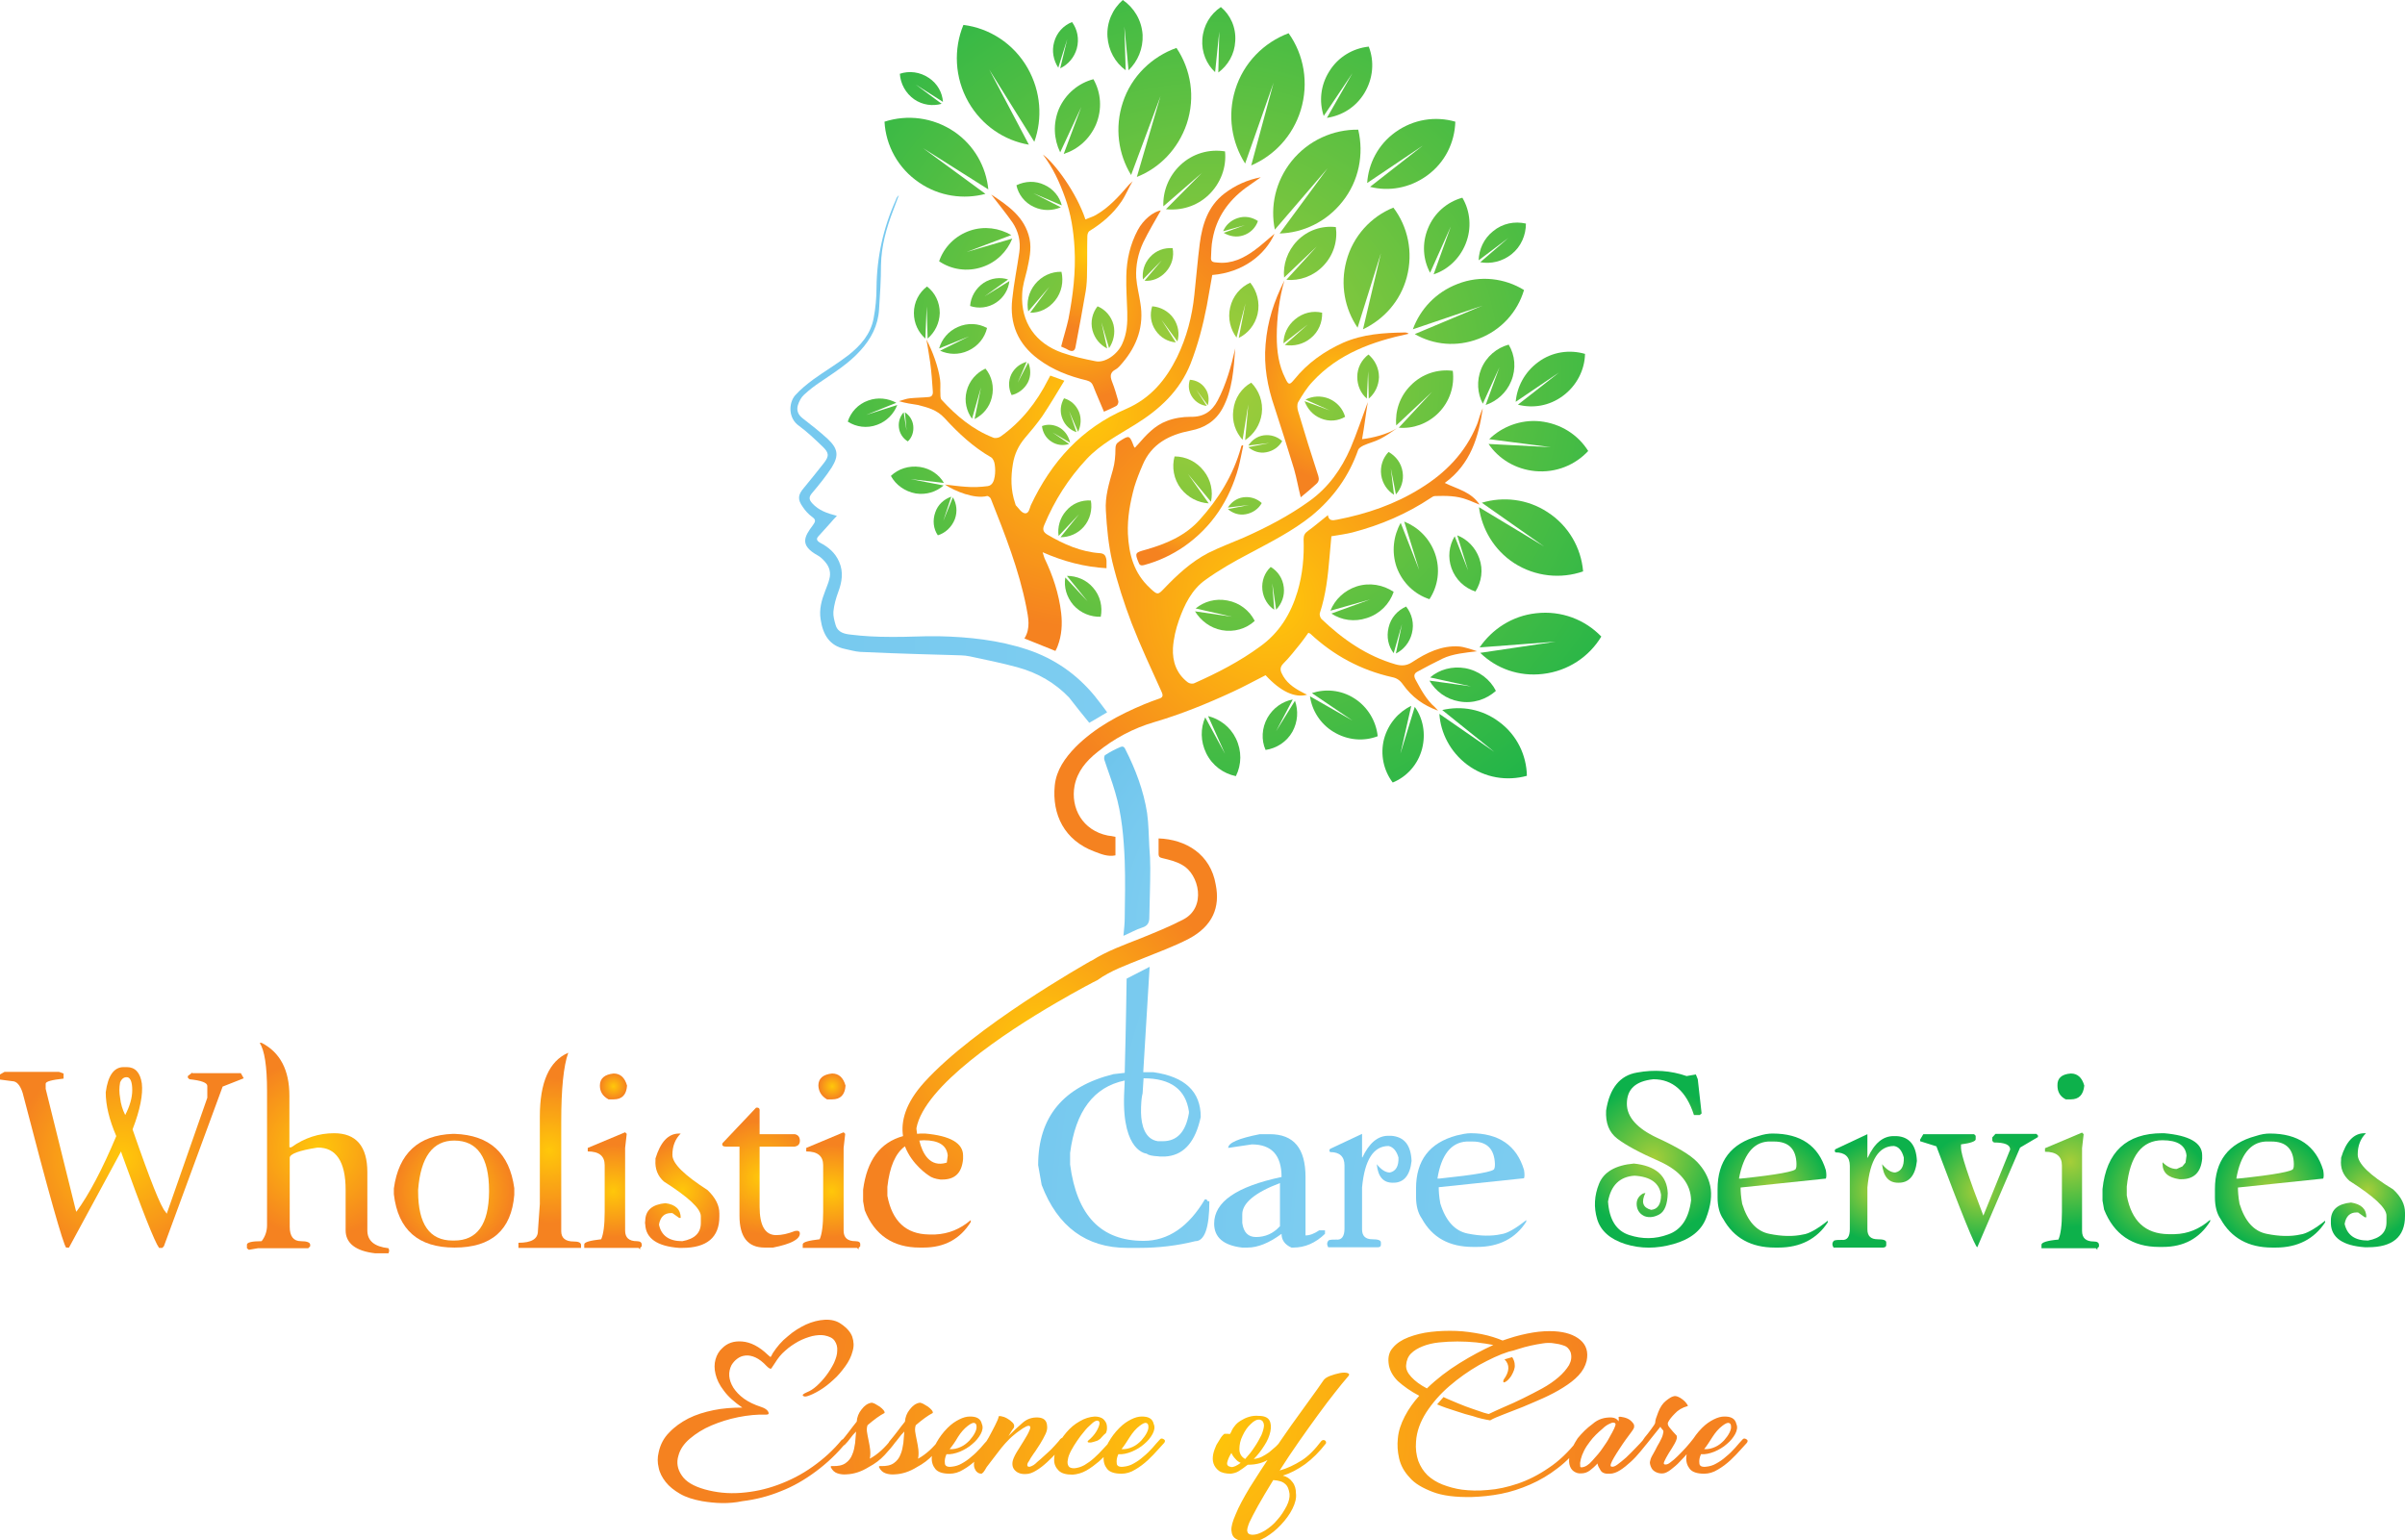 <?xml version="1.0" encoding="utf-8"?>
<!-- Generator: Adobe Illustrator 26.5.0, SVG Export Plug-In . SVG Version: 6.00 Build 0)  -->
<svg version="1.1" id="Layer_1" xmlns="http://www.w3.org/2000/svg" xmlns:xlink="http://www.w3.org/1999/xlink" x="0px" y="0px"
	 viewBox="0 0 752.9 482.3" style="enable-background:new 0 0 752.9 482.3;" xml:space="preserve">
<style type="text/css">
	.st0{fill:url(#SVGID_1_);}
	.st1{fill:url(#SVGID_00000076575323059212791740000013390897494404972957_);}
	.st2{fill:url(#SVGID_00000022560995565020829010000002062285451859581576_);}
	.st3{fill:url(#SVGID_00000094613898054358221910000003331887830708326304_);}
	.st4{fill:url(#SVGID_00000080887638756429579710000009914192552135629464_);}
	.st5{fill:url(#SVGID_00000011008450607090951260000012096204350971295673_);}
	.st6{fill:url(#SVGID_00000010293065121924474570000006925490990091044531_);}
	.st7{fill:url(#SVGID_00000014607418412718734190000014184117088539986352_);}
	.st8{fill:url(#SVGID_00000074401922452284920040000014069018425250402208_);}
	.st9{fill:url(#SVGID_00000081623511134667404030000005872209234264342966_);}
	.st10{fill:url(#SVGID_00000061446299895780580220000013956635049291134370_);}
	.st11{fill:url(#SVGID_00000057867444141942154820000017298311637784458919_);}
	.st12{fill:url(#SVGID_00000072256075635836963660000005030928325833773697_);}
	.st13{fill:url(#SVGID_00000059288977220500060530000002070055001953197199_);}
	.st14{fill:url(#SVGID_00000042004793912322937400000000154768951770528648_);}
	.st15{fill:url(#SVGID_00000157310231740572799160000012346060240423986564_);}
	.st16{fill:url(#SVGID_00000037678047393037231710000004042646654957772721_);}
	.st17{fill:url(#SVGID_00000049204763412507379250000018144826707981633691_);}
	.st18{fill:url(#SVGID_00000056420880204617647090000000265380767527558574_);}
	.st19{fill:url(#SVGID_00000014594071245005487470000012207091611865138103_);}
	.st20{fill:url(#SVGID_00000148645434447669497570000004905885322663078809_);}
	.st21{fill:url(#SVGID_00000176761321927611311750000000387801792669274010_);}
	.st22{fill:url(#SVGID_00000124156141232836628590000016670869324142463415_);}
	.st23{fill:url(#SVGID_00000010312291707094376790000017438037801434301619_);}
	.st24{fill:url(#SVGID_00000139282689391265056750000010321195453374741134_);}
	.st25{fill:url(#SVGID_00000144313471264825434260000010909375607424942013_);}
	.st26{fill:url(#SVGID_00000150816828187602086840000017098097912623782037_);}
	.st27{fill:url(#SVGID_00000108268318791294247900000009453691524100346555_);}
	.st28{fill:url(#SVGID_00000037657847380442669110000014574131482460807832_);}
	.st29{fill:url(#SVGID_00000124123205877441293200000005092875679403382972_);}
	.st30{fill:url(#SVGID_00000015340263871216599370000008153307316606701479_);}
	.st31{fill:url(#SVGID_00000055691816861951195730000003289434053680907409_);}
	.st32{fill:url(#SVGID_00000125573837978008246660000008383371819805029298_);}
	.st33{fill:url(#SVGID_00000091015752642489581870000016467245596381096836_);}
	.st34{fill:url(#SVGID_00000083769942329591023090000001145372065420701588_);}
	.st35{fill:url(#SVGID_00000000206555586990823820000012220231386359830177_);}
	.st36{fill:url(#SVGID_00000138550274994292918540000010262889996683688103_);}
	.st37{fill:url(#SVGID_00000001634621827331805380000012989751670265236642_);}
	.st38{fill:url(#SVGID_00000150783343581429575900000012961693584238078626_);}
	.st39{fill:url(#SVGID_00000039117169779693076630000009938015007734220934_);}
	.st40{fill:url(#SVGID_00000098905674758777007710000008626445109856250034_);}
	.st41{fill:url(#SVGID_00000062172234923172743840000012490273787680162992_);}
	.st42{fill:url(#SVGID_00000175288326925371315400000004409623566793920442_);}
	.st43{fill:url(#SVGID_00000183208636428169004070000013914760627558250376_);}
	.st44{fill:url(#SVGID_00000117655102411142252230000001249950417970343831_);}
	.st45{fill:url(#SVGID_00000008848311461464234980000004306025647595917485_);}
	.st46{fill:url(#SVGID_00000124858288826481365080000013927438089943852451_);}
	.st47{fill:url(#SVGID_00000037676541553812358790000008020480618280010648_);}
	.st48{fill:url(#SVGID_00000093861973378729167930000011218589890390228899_);}
	.st49{fill:url(#SVGID_00000017479512972150110760000010195017538403748994_);}
	.st50{fill:url(#SVGID_00000017509015179345593510000001107913093845942667_);}
	.st51{fill:url(#SVGID_00000133493370974361283490000013421074198230956427_);}
	.st52{fill:url(#SVGID_00000003099589144723275430000017917490967286015408_);}
	.st53{fill:url(#SVGID_00000075879954721623482810000013694124450455481761_);}
	.st54{fill:url(#SVGID_00000092436071602380807700000005485142528096802438_);}
	.st55{fill:url(#SVGID_00000170981675330488364410000006203187851977514637_);}
	.st56{fill:url(#SVGID_00000089555218967932004640000013716293972173489065_);}
	.st57{fill:url(#SVGID_00000169544047252313636700000017303268014485917334_);}
	.st58{fill:url(#SVGID_00000045618145516190114300000013557172313931575469_);}
	.st59{fill:url(#SVGID_00000147938759250828493090000003164476908466089911_);}
	.st60{fill:url(#SVGID_00000142157384429384064410000003767468185201140113_);}
	.st61{fill:url(#SVGID_00000099643742370390839700000009625338140186676390_);}
	.st62{fill:url(#SVGID_00000119118053474584857310000006181730039853104565_);}
	.st63{fill:url(#SVGID_00000175297444131780921150000015927099778346829703_);}
	.st64{fill:url(#SVGID_00000076604139342693129230000012019258546326798981_);}
	.st65{fill:url(#SVGID_00000063621036598997731140000017277764028386564280_);}
	.st66{fill:url(#SVGID_00000114763238899713990790000014229724628428549553_);}
	.st67{fill:url(#SVGID_00000071517832765503162240000018159051053677675905_);}
	.st68{fill:url(#SVGID_00000039115667931191579430000003929701602275231360_);}
	.st69{fill:url(#SVGID_00000023245333621917387870000009307079530413090749_);}
	.st70{fill:url(#SVGID_00000023271492674347509510000018278016242145363620_);}
	.st71{fill:url(#SVGID_00000061451192819480418380000016569761073897229704_);}
	.st72{fill:url(#SVGID_00000051345148589587041450000001926225959517619861_);}
	.st73{fill:url(#SVGID_00000061459291344697014770000010996590232860517004_);}
	.st74{fill:url(#SVGID_00000104666324558482174360000001666331277094138773_);}
	.st75{fill:url(#SVGID_00000137096455393773346480000000369479360527028910_);}
	.st76{fill:url(#SVGID_00000067957429433838349660000009234230483920209536_);}
	.st77{fill:url(#SVGID_00000040571225476057644240000009038772257217185157_);}
	.st78{fill:url(#SVGID_00000037672319670405076020000012289433415481281443_);}
	.st79{fill:url(#SVGID_00000015352895594491957440000018075186618338553221_);}
	.st80{fill:url(#SVGID_00000153677804139545022580000005737695238498434178_);}
	.st81{fill:url(#SVGID_00000101078150984966864000000018378382432548728982_);}
	.st82{fill:url(#SVGID_00000096025110118564824930000001363338410811779002_);}
	.st83{fill:url(#SVGID_00000145046667942522190080000000865751236043851921_);}
	.st84{fill:url(#SVGID_00000070810853446100561270000002021762347347394213_);}
	.st85{fill:url(#SVGID_00000180354198738753485320000015319715370692949656_);}
	.st86{fill:url(#SVGID_00000124848157703684777540000018238979908381401235_);}
	.st87{fill:url(#SVGID_00000106842200052044630590000004117012196871692677_);}
	.st88{fill:url(#SVGID_00000154397120609413406450000004233354338549786264_);}
	.st89{fill:url(#SVGID_00000088108117394437618650000011387426628757599878_);}
	.st90{fill:url(#SVGID_00000133528205824954916750000016874773832331241860_);}
	.st91{fill:url(#SVGID_00000088111996872284978200000006393100914887146424_);}
	.st92{fill:url(#SVGID_00000160155175907158511500000012264361799470037121_);}
	.st93{fill:url(#SVGID_00000013878592756184590710000012324861198343302079_);}
	.st94{fill:url(#SVGID_00000049900032629097620880000002054848117061894576_);}
	.st95{fill:url(#SVGID_00000103987372853591112720000007901777160143503030_);}
	.st96{fill:url(#SVGID_00000015353293214759605750000013543824666483595172_);}
	.st97{fill:url(#SVGID_00000173128452444450501980000000922886011482018446_);}
</style>
<g>
	<radialGradient id="SVGID_1_" cx="376.429" cy="447.729" r="123.073" gradientUnits="userSpaceOnUse">
		<stop  offset="0" style="stop-color:#FFC70A"/>
		<stop  offset="1" style="stop-color:#F58220"/>
	</radialGradient>
	<path class="st0" d="M219.8,470c-2.7-0.5-5-1.2-6.9-2.3c-1.9-1.1-3.4-2.3-4.5-3.7c-1.1-1.4-1.9-2.9-2.2-4.5c-0.4-1.6-0.4-3.2,0-4.8
		c0.5-2.4,1.6-4.5,3.3-6.2c1.7-1.8,3.7-3.2,6-4.4c2.4-1.2,5-2,7.9-2.6c2.9-0.6,5.9-0.8,9-0.8c-2.5-1.7-4.5-3.5-5.8-5.3
		c-1.4-1.8-2.2-3.5-2.6-5.2c-0.4-1.6-0.4-3.2,0-4.6c0.4-1.4,1.1-2.6,2.1-3.5c1.6-1.6,3.6-2.3,6.2-2.1c2.6,0.2,5.3,1.5,8.1,4.2
		c0.5,0.5,0.8,0.7,0.9,0.6c0.1-0.1,0.3-0.5,0.6-1.1c1.3-2,2.8-3.8,4.7-5.3c1.8-1.6,3.8-2.8,5.7-3.7c2-0.9,4-1.4,5.9-1.5
		c2-0.1,3.7,0.3,5.1,1.3c1.8,1.2,3,2.6,3.5,4c0.5,1.5,0.6,3,0.1,4.6c-0.4,1.6-1.2,3.2-2.3,4.7c-1.1,1.5-2.3,3-3.7,4.2
		c-1.4,1.3-2.8,2.4-4.3,3.3c-1.5,0.9-2.8,1.5-3.8,1.8c-0.6,0.2-1.1,0.2-1.4-0.1c-0.3-0.3,0.1-0.6,1.2-1.1c1-0.4,2-1,3.1-2
		c1.1-1,2.1-2.1,3-3.3c0.9-1.2,1.7-2.5,2.4-3.9c0.6-1.4,1-2.6,1-3.8c0.1-1.2-0.2-2.2-0.8-3.1c-0.6-0.9-1.7-1.4-3.2-1.7
		c-1.1-0.2-2.4-0.1-3.8,0.2c-1.5,0.4-2.9,0.9-4.4,1.7c-1.4,0.8-2.8,1.7-4.1,2.9c-1.3,1.1-2.3,2.4-3.1,3.7c-0.6,0.9-1,1.5-1.2,1.8
		c-0.2,0.3-0.7,0.1-1.5-0.7c-1.2-1.3-2.4-2.2-3.5-2.7c-1.1-0.5-2.2-0.7-3.1-0.6c-1,0.1-1.8,0.4-2.6,1c-0.8,0.6-1.3,1.2-1.8,2
		c-0.5,1-0.8,2.2-0.7,3.4c0.1,1.2,0.5,2.4,1.3,3.7c0.8,1.2,1.8,2.3,3.3,3.4c1.4,1,3.2,1.9,5.4,2.6c1.2,0.4,1.9,0.9,2.2,1.5
		c0.3,0.6,0.1,0.9-0.6,0.9c-2.8-0.1-5.8,0.2-8.8,0.8c-3,0.6-5.8,1.5-8.4,2.6c-2.6,1.1-4.8,2.5-6.7,4.1c-1.9,1.6-3.1,3.4-3.6,5.3
		c-0.7,2.2-0.3,4.3,1,6.2c1.3,2,3.7,3.4,7.2,4.4c3.6,1,7.3,1.4,11.3,1.1c4-0.3,7.8-1.1,11.6-2.5c3.8-1.4,7.4-3.2,10.9-5.7
		c3.4-2.4,6.5-5.2,9.1-8.4c0.7-0.4,1.2-0.5,1.6-0.3c0.4,0.2,0.3,0.6-0.1,1c-2.9,3.6-6.1,6.6-9.6,9.2c-3.5,2.6-7.1,4.7-11,6.2
		c-3.9,1.6-7.9,2.6-12,3.1C228.1,470.9,224,470.7,219.8,470z M280.4,451.4c-1,1.4-2.2,2.8-3.5,4.2c-1.3,1.4-3,2.7-4.9,3.7
		c-2.4,1.5-4.7,2.2-6.9,2.3c-1,0.1-2,0-2.9-0.3c-0.9-0.3-1.6-0.9-2.1-1.9c-0.1-0.3,0-0.4,0.4-0.4c1.8,0.1,3.2-0.2,4.2-0.9
		c1-0.7,1.7-1.6,2.1-2.7c0.5-1.1,0.7-2.3,0.9-3.6c0.1-1.3,0.2-2.5,0.3-3.6c-0.7,0.7-1.3,1.4-1.8,2.1c-0.5,0.7-1.1,1.4-1.7,2
		c-0.1,0.2-0.3,0.2-0.5,0.2c-0.2,0-0.5-0.1-0.6-0.2c-0.2-0.1-0.3-0.3-0.3-0.5c0-0.2,0.1-0.4,0.3-0.6c0.8-0.9,1.6-2,2.4-3
		c0.8-1.1,1.6-2.1,2.4-3.1c0.1-1.4,0.6-2.7,1.5-3.8c0.9-1.2,1.9-1.9,3-2.1c0.3-0.1,0.7,0.1,1.2,0.3c0.5,0.3,1,0.6,1.5,0.9
		c0.5,0.4,0.9,0.7,1.2,1.1c0.3,0.4,0.4,0.7,0.3,0.9c-1.4,0.7-3.2,2-5.3,3.8c-0.2,0.5-0.3,1.2-0.2,2c0.1,0.8,0.3,1.7,0.5,2.7
		c0.2,1,0.4,2,0.5,2.9c0.1,1,0.1,2-0.1,2.9c1.3-0.7,2.5-1.6,3.6-2.6c1.1-1,2.2-2.2,3.4-3.8c0.3-0.3,0.7-0.3,1.1,0
		C280.6,450.6,280.7,451,280.4,451.4z M295.5,451.4c-1,1.4-2.2,2.8-3.5,4.2c-1.3,1.4-3,2.7-4.9,3.7c-2.4,1.5-4.7,2.2-6.9,2.3
		c-1,0.1-2,0-2.9-0.3c-0.9-0.3-1.6-0.9-2.1-1.9c-0.1-0.3,0-0.4,0.4-0.4c1.8,0.1,3.2-0.2,4.2-0.9c1-0.7,1.7-1.6,2.1-2.7
		c0.5-1.1,0.7-2.3,0.9-3.6c0.1-1.3,0.2-2.5,0.3-3.6c-0.7,0.7-1.3,1.4-1.8,2.1c-0.5,0.7-1.1,1.4-1.7,2c-0.1,0.2-0.3,0.2-0.5,0.2
		c-0.2,0-0.5-0.1-0.6-0.2c-0.2-0.1-0.3-0.3-0.3-0.5c0-0.2,0.1-0.4,0.3-0.6c0.8-0.9,1.6-2,2.4-3c0.8-1.1,1.6-2.1,2.4-3.1
		c0.1-1.4,0.6-2.7,1.5-3.8c0.9-1.2,1.9-1.9,3-2.1c0.3-0.1,0.7,0.1,1.2,0.3c0.5,0.3,1,0.6,1.5,0.9c0.5,0.4,0.9,0.7,1.2,1.1
		c0.3,0.4,0.4,0.7,0.3,0.9c-1.4,0.7-3.2,2-5.3,3.8c-0.2,0.5-0.3,1.2-0.2,2c0.1,0.8,0.3,1.7,0.5,2.7c0.2,1,0.4,2,0.5,2.9
		c0.1,1,0.1,2-0.1,2.9c1.3-0.7,2.5-1.6,3.6-2.6c1.1-1,2.2-2.2,3.4-3.8c0.3-0.3,0.7-0.3,1.1,0C295.7,450.6,295.8,451,295.5,451.4z
		 M298,459.2c1-0.1,2.1-0.4,3.1-1c1.1-0.6,2.1-1.3,3.1-2.2c1-0.8,1.9-1.7,2.8-2.7c0.8-1,1.6-1.8,2.3-2.6c0.3-0.4,0.7-0.4,1.2-0.1
		c0.5,0.3,0.5,0.6,0.2,1.1c-0.4,0.4-1.1,1.2-2,2.2s-2,2.2-3.2,3.3c-1.2,1.1-2.5,2.1-3.9,2.9c-1.4,0.9-2.9,1.3-4.3,1.3
		c-2.2,0-3.7-0.5-4.5-1.5c-0.8-1-1.2-2.2-1.1-3.7c0.1-1.5,0.6-3,1.5-4.6c0.9-1.6,2-3.1,3.4-4.5l0.1-0.1c1.2-1.2,2.4-2,3.6-2.6
		c1.2-0.6,2.3-0.9,3.3-0.9s1.8,0.1,2.5,0.5c0.7,0.4,1.1,1,1.3,1.9c0.4,0.9,0.2,2-0.4,3.1c-0.6,1.1-1.5,2.2-2.6,3.1
		c-1.1,1-2.5,1.8-3.9,2.4c-1.5,0.6-2.9,0.9-4.2,0.8c-0.5,1.1-0.6,2-0.5,2.8C295.8,459,296.6,459.4,298,459.2z M297.3,453.7
		c1.3,0.1,2.4-0.2,3.5-0.7c1.1-0.5,1.9-1.2,2.7-2c0.7-0.8,1.3-1.6,1.7-2.4c0.4-0.8,0.6-1.5,0.5-2.1c0-0.6-0.3-0.9-0.7-1
		c-0.4-0.1-1.1,0.2-2,0.9c-1.2,0.9-2.2,2.1-3.1,3.5C299.1,451.3,298.2,452.6,297.3,453.7z M308.9,459.3c-0.5,0.9-0.9,1.5-1.1,1.7
		c-0.3,0.2-0.4,0.4-0.5,0.4c-0.6,0-1.1-0.2-1.4-0.5c-0.4-0.3-0.6-0.7-0.8-1.2c-0.2-0.5-0.2-0.9-0.2-1.4c0-0.4,0.1-0.8,0.2-1
		c0.5-0.8,1.2-1.9,2-3.2c0.8-1.3,1.6-2.7,2.4-4c0.8-1.4,1.4-2.7,2-3.8c0.6-1.2,1-2.1,1.1-2.6c-0.1-0.3,0.2-0.4,0.8-0.3
		c0.6,0.1,1.2,0.3,1.9,0.7c0.7,0.4,1.2,0.8,1.7,1.3c0.5,0.5,0.6,1,0.4,1.6c-0.2,0.2-0.4,0.6-0.7,1c-0.3,0.5-0.6,1-1,1.6
		c1.6-1.6,3.1-3,4.5-4.2c1.4-1.2,3-1.7,4.8-1.6c1.7,0.1,2.7,0.9,2.8,2.6c0.1,0.7,0,1.6-0.5,2.6c-0.5,1-1,2-1.7,3.1
		c-0.7,1-1.3,2.1-2,3c-0.7,1-1.2,1.8-1.5,2.4c-0.4,0.5-0.5,0.9-0.5,1.2c0,0.3,0.2,0.5,0.4,0.5c0.2,0.1,0.6,0,1-0.2
		c0.4-0.2,0.8-0.4,1.1-0.7c0.4-0.4,1-0.9,1.7-1.5c0.7-0.6,1.4-1.3,2.2-2c0.8-0.7,1.5-1.4,2.2-2.2c0.7-0.8,1.3-1.4,1.7-2
		c0.5-0.5,0.9-0.6,1.4-0.4c0.4,0.2,0.5,0.6,0.3,1.1c-0.7,0.9-1.6,2-2.6,3.2c-1,1.2-2.1,2.3-3.2,3.3c-1.1,1-2.2,1.9-3.4,2.6
		c-1.1,0.7-2.2,1.1-3.2,1.1c-1.4,0.1-2.6-0.3-3.3-1c-0.8-0.7-1.1-1.7-0.9-2.9c0.1-0.6,0.5-1.6,1.2-2.8c0.8-1.2,1.5-2.5,2.3-3.7
		c0.8-1.3,1.4-2.3,1.8-3.3c0.4-0.9,0.3-1.4-0.3-1.4c-0.4,0-1,0.3-1.8,0.8c-0.8,0.6-1.8,1.2-2.7,2c-1,0.8-1.9,1.7-2.8,2.7
		c-0.9,1-1.6,1.9-2.2,2.7L308.9,459.3z M344.4,450.5c-0.4,0.3-0.8,0.6-1.3,0.7c-0.5,0.2-1,0.3-1.4,0.4c-0.5,0.1-0.8,0-1,0
		c-0.2-0.1-0.3-0.2-0.1-0.5c1.1-0.9,2-1.9,2.6-2.9c0.6-1,0.9-1.8,1-2.4c0.1-0.6-0.2-1-0.6-1c-0.5-0.1-1.2,0.3-2.1,1.2
		c-0.7,0.6-1.4,1.3-2.1,2.2c-0.8,0.9-1.5,1.9-2.2,2.9c-0.7,1-1.3,2-1.9,3.1c-0.5,1-0.9,1.9-1,2.8c-0.2,0.8-0.1,1.5,0.2,2
		c0.3,0.5,0.9,0.7,1.8,0.7c1.1-0.1,2.1-0.4,3.2-1c1-0.6,2-1.3,3-2.2c1-0.9,1.9-1.8,2.8-2.8c0.9-1,1.8-1.9,2.6-2.8
		c0.1-0.2,0.2-0.2,0.4-0.2c0.2,0,0.4,0.1,0.6,0.2c0.2,0.1,0.4,0.2,0.5,0.4s0,0.3-0.1,0.6c-0.5,0.6-1.2,1.4-2.1,2.5
		c-0.9,1.1-2,2.1-3.2,3.2c-1.2,1-2.5,2-3.9,2.8c-1.4,0.8-2.9,1.2-4.3,1.3c-2.1,0-3.5-0.4-4.4-1.3c-0.9-0.9-1.4-2-1.4-3.3
		c0-1.3,0.3-2.8,1-4.3c0.7-1.5,1.7-3,2.9-4.4c1.2-1.4,2.5-2.5,4.1-3.4c1.5-0.9,3.1-1.4,4.7-1.5c1.2,0,2.1,0.3,2.7,0.8
		c0.6,0.6,1,1.2,1.1,2c0.1,0.8,0.1,1.6-0.3,2.4C345.5,449.2,345,449.9,344.4,450.5z M351.8,459.2c1-0.1,2.1-0.4,3.1-1
		c1.1-0.6,2.1-1.3,3.1-2.2c1-0.8,1.9-1.7,2.8-2.7c0.8-1,1.6-1.8,2.3-2.6c0.3-0.4,0.7-0.4,1.2-0.1c0.5,0.3,0.5,0.6,0.2,1.1
		c-0.4,0.4-1.1,1.2-2,2.2s-2,2.2-3.2,3.3c-1.2,1.1-2.5,2.1-3.9,2.9c-1.4,0.9-2.9,1.3-4.3,1.3c-2.2,0-3.7-0.5-4.5-1.5
		c-0.8-1-1.2-2.2-1.1-3.7c0.1-1.5,0.6-3,1.5-4.6c0.9-1.6,2-3.1,3.4-4.5l0.1-0.1c1.2-1.2,2.4-2,3.6-2.6c1.2-0.6,2.3-0.9,3.3-0.9
		s1.8,0.1,2.5,0.5c0.7,0.4,1.1,1,1.3,1.9c0.4,0.9,0.2,2-0.4,3.1c-0.6,1.1-1.5,2.2-2.6,3.1c-1.1,1-2.5,1.8-3.9,2.4
		c-1.5,0.6-2.9,0.9-4.2,0.8c-0.5,1.1-0.6,2-0.5,2.8C349.6,459,350.4,459.4,351.8,459.2z M351.1,453.7c1.3,0.1,2.4-0.2,3.5-0.7
		c1.1-0.5,1.9-1.2,2.7-2c0.7-0.8,1.3-1.6,1.7-2.4c0.4-0.8,0.6-1.5,0.5-2.1c0-0.6-0.3-0.9-0.7-1c-0.4-0.1-1.1,0.2-2,0.9
		c-1.2,0.9-2.2,2.1-3.1,3.5C352.8,451.3,352,452.6,351.1,453.7z M383.3,448.9c0.2,0,0.4,0,0.7,0c0.3,0,0.6,0,1,0.1l0.4-0.6
		c0.2-0.6,0.6-1.3,1.1-1.9c0.5-0.7,1.1-1.2,1.9-1.7c0.8-0.5,1.6-0.9,2.6-1.2c1-0.3,2-0.4,3.1-0.3c1.7,0,2.8,0.5,3.3,1.4
		c0.5,0.9,0.6,2.1,0.3,3.5c-0.3,1.4-0.9,2.9-1.9,4.4c-1,1.6-2.1,3-3.3,4.2c0.8-0.1,1.7-0.3,2.5-0.7c0.8-0.4,1.6-0.9,2.3-1.4
		c0.7-0.6,1.4-1.2,2.1-1.8c0.7-0.7,1.3-1.3,1.8-2c0.4-0.3,0.8-0.3,1.2-0.1c0.4,0.3,0.4,0.6,0,1.1c-1.4,1.8-3,3.4-4.8,4.7
		c-1.8,1.3-4.1,2-7,2c-1,0.8-2,1.5-2.8,2c-0.8,0.5-1.7,0.7-2.5,0.8c-1.6,0-2.9-0.3-3.7-0.9c-0.8-0.6-1.4-1.4-1.7-2.3
		c-0.3-0.9-0.3-1.9-0.1-2.9c0.2-1,0.6-2,1-2.9c0.4-0.6,0.7-1.2,1.1-1.8C382.3,449.9,382.7,449.4,383.3,448.9z M388.4,458
		c-0.7-0.3-1.2-0.7-1.7-1.3c-0.5-0.5-0.9-1.1-1.2-1.8c-0.7,1.1-1.1,2.1-1.3,2.9c-0.2,0.9,0.2,1.3,1.2,1.5c0.4,0.1,0.9-0.1,1.4-0.3
		C387.4,458.7,387.9,458.4,388.4,458z M394.5,444.5c-0.9-0.2-1.9,0.3-2.9,1.3c-1.1,1-1.9,2.2-2.6,3.7c-0.7,1.4-1,2.8-1,4.2
		c0,1.4,0.6,2.4,1.8,3.1c1-1.1,2-2.3,2.9-3.7c0.9-1.3,1.6-2.6,2.2-3.8c0.5-1.2,0.8-2.3,0.8-3.1C395.6,445.2,395.2,444.7,394.5,444.5
		z M391.2,465.8c2.2-3.5,4.4-6.9,6.6-10.2c2.2-3.3,4.4-6.4,6.4-9.3c2.1-2.9,4-5.5,5.7-7.9c1.8-2.4,3.2-4.5,4.4-6.2
		c0.3-0.5,1-1,2-1.4c1.1-0.4,2.1-0.7,3.1-0.9c1-0.2,1.9-0.2,2.5,0c0.6,0.2,0.6,0.6,0,1.2c-1,1.2-2.4,2.8-4,4.9c-1.6,2-3.4,4.4-5.3,7
		c-1.9,2.6-3.9,5.4-6,8.4c-2.1,3-4.1,6-6,9c2.5-0.7,4.7-1.8,6.8-3.1c2.1-1.3,4.2-3.4,6.3-6.2c0.4-0.3,0.8-0.3,1.1-0.1
		c0.3,0.2,0.4,0.5,0.3,0.9c-2,2.6-4.2,4.8-6.5,6.5c-2.4,1.7-4.7,2.9-7,3.6c1.2,0.3,2.2,0.9,3,2c0.8,1,1.1,2.2,1.1,3.5
		c0.2,1.5-0.2,3.1-1.1,4.9c-0.9,1.8-2.1,3.4-3.6,5s-3,2.8-4.8,3.9c-1.7,1-3.3,1.5-4.8,1.5c-1.9-0.1-3.3-0.3-4.3-0.9
		c-1-0.5-1.5-1.4-1.6-2.7c-0.1-1.3,0.4-2.9,1.3-5C387.8,471.7,389.3,469,391.2,465.8z M403.7,467.7c-0.2-1.4-0.6-2.5-1.4-3.1
		c-0.7-0.7-2-1.1-3.7-1.2c-2,3.2-3.6,6-4.8,8.1c-1.2,2.2-2.1,3.9-2.7,5.2c-0.5,1.3-0.8,2.3-0.6,2.8c0.1,0.6,0.5,0.9,1.3,1
		c1.3,0.1,2.7-0.4,4.2-1.3c1.4-0.9,2.8-2,3.9-3.4c1.2-1.3,2.1-2.8,2.9-4.3C403.5,470.1,403.8,468.8,403.7,467.7z M451.9,437.4
		c1.4,0.7,3,1.3,4.6,2c1.6,0.7,3.1,1.2,4.5,1.7c1.4,0.5,2.6,0.9,3.5,1.2c1,0.3,1.5,0.4,1.6,0.4c1.3-0.6,2.9-1.4,4.8-2.2
		c1.9-0.8,3.9-1.7,5.9-2.7c2-1,4-2,6-3.1c2-1.1,3.7-2.3,5.1-3.5s2.5-2.5,3.3-3.8c0.7-1.3,0.9-2.6,0.5-4c-0.4-1-1.1-1.8-2.1-2.1
		c-1.1-0.4-2.1-0.6-3-0.7c-1.1-0.2-2.4-0.2-3.6,0c-1.3,0.2-2.5,0.4-3.8,0.7c-1.3,0.3-2.5,0.6-3.7,1c-1.2,0.4-2.2,0.7-3.2,0.9
		c-2.9,0.9-6,2.4-9.3,4.2c-3.3,1.9-6.4,4.1-9.3,6.6c-2.9,2.5-5.3,5.3-7.2,8.2c-1.9,3-3,6-3.2,9.1c-0.2,2.3,0.1,4.3,0.7,6.1
		c0.7,1.8,1.6,3.2,2.9,4.5c1.3,1.2,2.9,2.2,4.7,2.9c1.8,0.7,3.9,1.3,6.1,1.6c2.4,0.3,5.1,0.4,8.1,0.1c3-0.2,6.1-0.9,9.4-2
		c3.2-1.1,6.4-2.7,9.6-4.9c3.2-2.1,6.2-5,8.9-8.4c0.7-0.4,1.2-0.5,1.6-0.3c0.4,0.2,0.3,0.6-0.1,1c-2.3,3.1-4.8,5.7-7.6,7.8
		c-2.7,2.1-5.6,3.8-8.6,5.1c-3,1.3-6,2.3-9.1,2.9c-3.1,0.6-6.1,0.9-9.1,1c-5.1,0.1-9.2-0.4-12.3-1.6c-3.1-1.2-5.6-2.6-7.2-4.5
		c-1.7-1.8-2.8-3.8-3.3-6c-0.5-2.2-0.6-4.2-0.4-6.2c0.2-2.4,1-4.7,2.2-7c1.2-2.3,2.7-4.4,4.5-6.4c-2.7-1.4-4.9-3-6.7-4.6
		c-1.7-1.7-2.7-3.6-2.9-5.7c-0.2-1.9,0.2-3.5,1.4-4.8c1.1-1.3,2.7-2.4,4.8-3.2c2.1-0.8,4.4-1.4,7-1.7c2.6-0.3,5.3-0.4,8-0.3
		c2.7,0.1,5.3,0.5,7.9,1c2.5,0.5,4.7,1.2,6.6,2c0.3-0.1,0.6-0.2,0.9-0.3c0.3-0.1,0.6-0.2,0.9-0.3c2.7-0.9,5.3-1.5,7.7-1.9
		c2.4-0.4,4.7-0.5,6.7-0.4c3.5,0.2,6.2,1.1,8.1,2.7c1.9,1.6,2.6,3.8,2,6.6c-0.4,1.6-1.2,3.1-2.5,4.5c-1.3,1.4-2.9,2.6-4.8,3.8
		c-1.9,1.2-4,2.3-6.2,3.3c-2.2,1-4.4,1.9-6.5,2.8c-2.1,0.8-4.1,1.6-5.9,2.3c-1.8,0.7-3.3,1.3-4.3,1.9c-1.8-0.3-3.6-0.7-5.3-1.3
		c-1.6-0.4-3.4-0.9-5.4-1.6c-2-0.6-4-1.3-5.9-2.1L451.9,437.4z M440.2,427.4c-0.1,1.2,0.4,2.4,1.6,3.7c1.2,1.3,2.8,2.5,4.9,3.6
		c3.1-3,6.5-5.6,10.2-7.9c3.7-2.3,7.3-4.2,10.6-5.7c-1.6-0.3-3.3-0.6-5.3-0.8c-2-0.2-3.9-0.3-5.9-0.3c-2,0-3.9,0.1-5.8,0.3
		c-1.9,0.2-3.6,0.6-5.1,1.2c-1.5,0.6-2.7,1.3-3.7,2.3C440.8,424.7,440.3,426,440.2,427.4z M473.4,424.9c0.5,0.8,0.8,1.6,0.8,2.5
		c0.1,0.9-0.3,2-1.1,3.4c-0.7,1-1.3,1.6-1.9,1.9c-0.6,0.3-0.7,0-0.5-0.7c1.9-2.6,2-4.7,0.3-6.4L473.4,424.9z M504.6,443.8
		c1,0.1,1.7,0.5,2.1,1.2c0.1-0.5,0.1-0.9,0-1.1c-0.1-0.3,0.2-0.4,0.8-0.3c0.6,0.1,1.2,0.2,1.9,0.5s1.2,0.7,1.7,1.3
		c0.5,0.5,0.6,1.1,0.4,1.7c-0.1,0.3-0.4,0.7-0.9,1.4c-0.5,0.7-1,1.4-1.7,2.3c-0.6,0.9-1.3,1.8-1.9,2.8c-0.7,1-1.2,1.9-1.7,2.7
		c-0.5,0.8-0.8,1.5-1,2c-0.2,0.6-0.1,0.9,0.3,0.9c0.4,0.1,1-0.1,1.8-0.7c0.8-0.6,1.7-1.3,2.7-2.2c1-0.9,1.9-1.9,2.9-2.9
		c1-1,1.9-2,2.7-2.9c0.5-0.5,0.9-0.6,1.3-0.4c0.4,0.2,0.4,0.6,0.2,1.1c-0.7,0.9-1.6,2-2.6,3.2c-1,1.2-2,2.3-3.1,3.3
		c-1.1,1-2.2,1.9-3.3,2.6c-1.1,0.7-2.2,1.1-3.2,1.1c-1.4,0.1-2.4-0.2-2.9-1c-0.5-0.8-0.9-1.5-1-2.2c-0.8,0.9-1.6,1.6-2.4,2.2
		c-0.8,0.6-1.7,0.9-2.7,0.9c-0.9,0.1-1.7-0.2-2.4-0.7c-0.7-0.5-1.1-1.3-1.3-2.2c-0.2-1-0.1-2.1,0.3-3.5c0.4-1.4,1.2-2.9,2.3-4.6
		c1.4-1.7,2.9-3.2,4.7-4.5C500.3,444.3,502.3,443.7,504.6,443.8z M495.2,459.4c1.1-0.1,2.2-0.8,3.3-2.1c1.3-1.4,2.4-2.7,3.2-3.9
		c0.9-1.3,1.6-2.3,2-3.1c0.4-0.8,0.8-1.4,1-1.8c0.5-0.9,0.8-1.6,1-2.2c0.2-0.6-0.1-0.9-0.7-0.9c-0.3,0-0.8,0.2-1.4,0.5
		c-0.6,0.3-1.3,0.8-1.9,1.4c-0.7,0.6-1.4,1.2-2.1,1.9c-0.7,0.7-1.4,1.5-1.9,2.2c-0.7,0.9-1.3,1.8-1.8,2.8c-0.5,1-0.8,1.8-1,2.6
		c-0.2,0.8-0.3,1.4-0.2,1.9C494.6,459.2,494.8,459.5,495.2,459.4z M517.2,455.8c0.2-0.4,0.6-1,1-1.8c0.4-0.8,0.8-1.6,1.3-2.4
		c0.4-0.8,0.8-1.5,1-2.2c0.2-0.7,0.3-1.2,0.2-1.5c-0.2-0.2-0.3-0.4-0.5-0.6c-0.2-0.2-0.3-0.4-0.4-0.6l-4.4,5.5
		c-0.2,0.3-0.6,0.4-1.1,0.1c-0.5-0.2-0.5-0.6-0.2-1.1c0.5-0.8,1.1-1.6,1.8-2.4c0.6-0.8,1.3-1.7,1.9-2.6c0.2-0.3,0.4-0.6,0.4-1.1
		c0-0.4,0.3-1.4,0.9-2.9c0.6-1.6,1.4-2.8,2.4-3.6c1-0.8,1.8-1.3,2.3-1.4c0.5-0.2,1-0.1,1.5,0.1c0.5,0.2,1,0.5,1.5,0.9
		c0.5,0.4,0.8,0.7,1.1,1.1c0.3,0.4,0.5,0.7,0.5,0.9c-1.8,0.5-3.1,1.3-4.1,2.4c-1,1-1.7,1.9-2.1,2.7c-0.2,0.4-0.1,1,0.5,1.7
		c0.6,0.7,1.3,1.6,2.2,2.5c0.2,0.5,0,1.3-0.6,2.4c-0.6,1-1.2,2.1-1.9,3.1c-0.6,1-1.1,1.9-1.4,2.6c-0.3,0.7-0.1,1,0.6,0.9
		c0.3,0,0.8-0.2,1.4-0.7c0.7-0.5,1.4-1.1,2.2-1.9c0.8-0.8,1.7-1.7,2.6-2.7c0.9-1,1.7-2,2.4-2.9c0.4-0.5,0.8-0.7,1.3-0.4
		c0.5,0.3,0.6,0.6,0.4,1.1c-1,1.1-2.1,2.2-3.1,3.4c-1,1.2-2,2.3-2.9,3.2c-0.9,1-1.9,1.8-2.8,2.5c-0.9,0.7-1.7,1.1-2.4,1.2
		c-0.9,0.1-1.7-0.1-2.3-0.4c-0.6-0.3-1.1-0.7-1.4-1.3c-0.3-0.6-0.5-1.2-0.5-1.8C516.6,457.2,516.8,456.5,517.2,455.8z M534.2,459.2
		c1-0.1,2.1-0.4,3.1-1c1.1-0.6,2.1-1.3,3.1-2.2c1-0.8,1.9-1.7,2.8-2.7c0.8-1,1.6-1.8,2.3-2.6c0.3-0.4,0.7-0.4,1.2-0.1
		c0.5,0.3,0.5,0.6,0.2,1.1c-0.4,0.4-1.1,1.2-2,2.2s-2,2.2-3.2,3.3c-1.2,1.1-2.5,2.1-3.9,2.9c-1.4,0.9-2.9,1.3-4.3,1.3
		c-2.2,0-3.7-0.5-4.5-1.5c-0.8-1-1.2-2.2-1.1-3.7c0.1-1.5,0.6-3,1.5-4.6s2-3.1,3.4-4.5l0.1-0.1c1.2-1.2,2.4-2,3.6-2.6
		c1.2-0.6,2.3-0.9,3.3-0.9s1.8,0.1,2.5,0.5c0.7,0.4,1.1,1,1.3,1.9c0.4,0.9,0.2,2-0.4,3.1c-0.6,1.1-1.5,2.2-2.6,3.1
		c-1.1,1-2.5,1.8-3.9,2.4c-1.5,0.6-2.9,0.9-4.2,0.8c-0.5,1.1-0.6,2-0.5,2.8C532,459,532.8,459.4,534.2,459.2z M533.5,453.7
		c1.3,0.1,2.4-0.2,3.5-0.7c1.1-0.5,1.9-1.2,2.7-2c0.7-0.8,1.3-1.6,1.7-2.4c0.4-0.8,0.6-1.5,0.5-2.1c0-0.6-0.3-0.9-0.7-1
		c-0.4-0.1-1.1,0.2-2,0.9c-1.2,0.9-2.2,2.1-3.1,3.5C535.2,451.3,534.4,452.6,533.5,453.7z"/>
	<g>
		<g>
			
				<radialGradient id="SVGID_00000168831786541194005640000016913674345801046438_" cx="517.626" cy="362.899" r="23.417" gradientUnits="userSpaceOnUse">
				<stop  offset="0" style="stop-color:#A6CE39"/>
				<stop  offset="1" style="stop-color:#0DB14B"/>
			</radialGradient>
			<path style="fill:url(#SVGID_00000168831786541194005640000016913674345801046438_);" d="M512.5,335.8c5.4-1,10.6-0.6,15.5,1.1
				l2.9-0.5l0.6,1.5l1.2,10.7l-0.6,0.5h-1.8c-2.4-7.5-6.7-11.2-12.7-11.2c-5.6,0.6-8.3,3.1-8.3,7.7c0,4.1,3.2,7.7,9.4,10.6
				c6.3,2.9,10.5,5.4,12.6,7.6c2.1,2.2,3.5,4.7,4.1,7.5c0.6,2.8,0.2,6.2-1.3,10.1c-1.5,3.9-4.9,6.6-10.2,8.1
				c-5.3,1.5-10.3,1.5-15.1,0c-4.7-1.5-7.7-4.1-8.8-7.8c-1.1-3.7-0.9-7.4,0.6-11.1c1.5-3.7,5.2-5.8,10.9-6.3
				c6.8,0.7,10.4,3.8,10.6,9.3c-0.1,3.5-1,5.7-2.6,6.6c-1.6,0.9-3.2,1.1-4.6,0.6c-1.4-0.6-2.3-1.7-2.5-3.3c-0.2-1.6,0.4-2.9,1.9-3.8
				l0.8-0.2c-1.4,2.9-0.8,4.6,1.8,5.3c2.1-0.2,3.1-1.8,3.1-4.7c-0.5-3.7-3.3-5.7-8.3-6c-4.6,0.3-7.4,3-8.3,8.1
				c0.4,5.7,2.6,9.2,6.7,10.5c4,1.3,8.1,1.3,12.1-0.2c4.1-1.4,6.5-5,7.2-10.7c-0.1-5.2-3.4-9.2-9.7-12.1c-6.4-2.8-10.8-5.2-13.4-7.2
				c-2.6-2-3.7-4.9-3.5-8.8C503.9,340.7,507.1,336.7,512.5,335.8z"/>
			
				<radialGradient id="SVGID_00000016774898406411990920000007577526674859406738_" cx="555.043" cy="372.709" r="17.551" gradientUnits="userSpaceOnUse">
				<stop  offset="0" style="stop-color:#A6CE39"/>
				<stop  offset="1" style="stop-color:#0DB14B"/>
			</radialGradient>
			<path style="fill:url(#SVGID_00000016774898406411990920000007577526674859406738_);" d="M554.9,354.9c8.8,0,14.4,3.8,16.7,11.5
				c0.2,1.2,0.2,2.1,0,2.6l-26.7,2.8c0,1.2,0.1,2.9,0.5,5.1c1.7,5.5,4.5,8.6,8.5,9.4c3.9,0.8,7.5,0.9,10.6,0.2
				c1.7-0.2,4.3-1.6,7.7-4.3v0.5c-3.4,5.2-8.6,7.9-15.4,7.9h-1.2c-7.4,0-12.8-3-16.1-8.9c-1.2-1.7-1.8-4-1.8-6.8v-2.6
				c0-8.8,4.2-14.3,12.7-16.6C552.2,355.1,553.7,354.9,554.9,354.9z M544.4,369h0.6c11.5-1.2,17.2-2.3,17.2-3.1
				c0.2-0.5,0.2-0.9,0.2-1.5c-0.1-4.6-2.4-7-7-7h-1.9C548.9,357.7,545.8,361.5,544.4,369z"/>
			
				<radialGradient id="SVGID_00000096060544188460849300000014970819593790591423_" cx="586.845" cy="372.825" r="15.617" gradientUnits="userSpaceOnUse">
				<stop  offset="0" style="stop-color:#A6CE39"/>
				<stop  offset="1" style="stop-color:#0DB14B"/>
			</radialGradient>
			<path style="fill:url(#SVGID_00000096060544188460849300000014970819593790591423_);" d="M584.6,355.1v7.3l0.1,0.1
				c2.1-4.6,4.8-6.8,8.1-6.8h0.9c4,0.2,6.2,2.8,6.4,7.8c-0.5,4.6-2.5,6.9-5.9,6.8c-2.9,0-4.6-1.9-5-5.8c1.4,1.7,2.8,2.6,4.1,2.6
				c1.9-0.4,2.8-1.9,2.7-4.7c-0.6-2.2-1.6-3.4-3.1-3.6c-4.7,0-7.5,4.3-8.3,13v13.1c0,2.1,1.1,3.1,3.2,3.1c1.8,0,2.7,0.3,2.7,1v0.8
				c0,0.5-0.3,0.7-0.9,0.8H574c-0.5-0.8-0.5-1.6,0.2-2.2c0.6-0.2,1.4-0.2,2.3-0.2c1.8,0.2,2.6-1,2.6-3.4V365c0-2.8-1.5-4.2-4.5-4.2
				c-0.3-0.4-0.3-0.7,0-1L584.6,355.1z"/>
			
				<radialGradient id="SVGID_00000087371399875142211320000009370990503311754889_" cx="619.533" cy="372.805" r="18.089" gradientUnits="userSpaceOnUse">
				<stop  offset="0" style="stop-color:#A6CE39"/>
				<stop  offset="1" style="stop-color:#0DB14B"/>
			</radialGradient>
			<path style="fill:url(#SVGID_00000087371399875142211320000009370990503311754889_);" d="M602.1,355.1H618l0.5,0.5v1.1
				c0,0.6-1.5,1.2-4.6,1.6v1.1c0,1.9,2.3,9,7,21.2l8.4-20.7c0-1.5-1.7-2.2-5.1-2.2l-0.5-0.5v-1.1l1-1.1h12.8l0.5,0.5v0.5l-5.6,3.3
				L619,390.5c-0.6,0-4.9-10.5-12.8-31.6l-5.1-1.6v-0.5L602.1,355.1z"/>
			
				<radialGradient id="SVGID_00000058580768220636246050000007642060493196677301_" cx="648.102" cy="363.686" r="20.552" gradientUnits="userSpaceOnUse">
				<stop  offset="0" style="stop-color:#A6CE39"/>
				<stop  offset="1" style="stop-color:#0DB14B"/>
			</radialGradient>
			<path style="fill:url(#SVGID_00000058580768220636246050000007642060493196677301_);" d="M651.8,354.6l0.5,0.5l-0.5,4.4v25.9
				c0,2.2,1.2,3.3,3.7,3.3c1.1,0,1.6,0.4,1.6,1.1v0.5l-0.5,0.5v0.5l-0.5-0.5h-13.8h-3.2v-1.1c0-0.7,1.8-1.3,5.3-1.6
				c0.7-1.6,1.1-4.4,1.1-8.6v-14.6c0-2.9-1.8-4.3-5.3-4.3v-1.1L651.8,354.6z M648.3,336.1c2.1,0,3.5,1.3,4.2,3.8
				c-0.3,2.9-1.7,4.3-4.2,4.3h-1.6c-1.8-0.9-2.6-2.4-2.6-4.3C644,337.6,645.4,336.3,648.3,336.1z"/>
			
				<radialGradient id="SVGID_00000138543519408517355830000010220408083332968638_" cx="674.809" cy="372.69" r="17.392" gradientUnits="userSpaceOnUse">
				<stop  offset="0" style="stop-color:#A6CE39"/>
				<stop  offset="1" style="stop-color:#0DB14B"/>
			</radialGradient>
			<path style="fill:url(#SVGID_00000138543519408517355830000010220408083332968638_);" d="M676.9,354.8h0.6
				c7.9,0.7,11.9,3,11.9,6.9v1.1c-0.4,4.3-2.6,6.4-6.5,6.4h-0.6c-3.6-0.5-5.3-2.1-5.3-4.8v-0.5c1.4,1.4,2.9,2.1,4.4,2.1l1.8-0.8
				l1-1.2l0.3-2.2c-0.3-3.2-2.8-4.8-7.5-4.8c-6.4,0-10.2,4.8-11.2,14.5l0,2.8c1.5,8,5.8,12,13,12.1h2c4.1-0.1,7.8-1.6,11.1-4.5v0.5
				c-3.3,5.3-8.2,8-14.8,8h-1.2c-8.3,0-14.1-3.9-17.2-11.7l-0.5-2.8l0-3.6C659.4,360.7,665.7,354.8,676.9,354.8z"/>
			
				<radialGradient id="SVGID_00000035515724476757933210000015716333538830638492_" cx="710.674" cy="372.709" r="17.55" gradientUnits="userSpaceOnUse">
				<stop  offset="0" style="stop-color:#A6CE39"/>
				<stop  offset="1" style="stop-color:#0DB14B"/>
			</radialGradient>
			<path style="fill:url(#SVGID_00000035515724476757933210000015716333538830638492_);" d="M710.6,354.9c8.8,0,14.4,3.8,16.7,11.5
				c0.2,1.2,0.2,2.1,0,2.6l-26.7,2.8c0,1.2,0.1,2.9,0.5,5.1c1.7,5.5,4.5,8.6,8.5,9.4c3.9,0.8,7.5,0.9,10.6,0.2
				c1.7-0.2,4.3-1.6,7.7-4.3v0.5c-3.4,5.2-8.6,7.9-15.4,7.9h-1.2c-7.4,0-12.8-3-16.1-8.9c-1.2-1.7-1.8-4-1.8-6.8v-2.6
				c0-8.8,4.2-14.3,12.7-16.6C707.9,355.1,709.3,354.9,710.6,354.9z M700.1,369h0.6c11.5-1.2,17.2-2.3,17.2-3.1
				c0.2-0.5,0.2-0.9,0.2-1.5c-0.1-4.6-2.4-7-7-7h-1.9C704.5,357.7,701.4,361.5,700.1,369z"/>
			
				<radialGradient id="SVGID_00000090995137935334466690000016176721462767046287_" cx="741.235" cy="372.69" r="15.065" gradientUnits="userSpaceOnUse">
				<stop  offset="0" style="stop-color:#A6CE39"/>
				<stop  offset="1" style="stop-color:#0DB14B"/>
			</radialGradient>
			<path style="fill:url(#SVGID_00000090995137935334466690000016176721462767046287_);" d="M740.2,354.8h0.5
				c-1.8,1.7-2.6,4-2.6,6.7c0,2.8,3.7,6.4,11.1,10.9c2.5,2.3,3.7,4.7,3.7,7.3v1c0,6.6-3.9,9.8-11.6,9.8h-1c-6.9-0.5-10.4-3-10.6-7.3
				c0-0.3,0-0.7,0-1.3c0.1-3.2,2.2-5,6.3-5.4c3.2,0.5,4.8,2,4.8,4.6h-0.5l-2.1-1.5h-0.5c-2,0-3.3,1.2-3.7,3.6
				c0.8,3.5,3.2,5.2,7.3,5.2c3.9-0.7,5.8-2.6,5.8-5.7v-2.1c0-2.4-3.9-6-11.6-10.9c-2-1.8-2.9-4-2.6-6.7v-0.5
				C734.4,357.4,736.9,354.8,740.2,354.8z"/>
		</g>
		<g>
			<g>
				
					<radialGradient id="SVGID_00000119076305267062852640000006756194920937219504_" cx="377.914" cy="117.744" r="183.564" gradientUnits="userSpaceOnUse">
					<stop  offset="0" style="stop-color:#A6CE39"/>
					<stop  offset="1" style="stop-color:#0DB14B"/>
				</radialGradient>
				<path style="fill:url(#SVGID_00000119076305267062852640000006756194920937219504_);" d="M298.7,41.2
					c-6.7-4.5-14.7-5.4-21.8-3.1c0.4,7.4,4.2,14.6,10.9,19.1c6.3,4.3,13.9,5.3,20.7,3.5L289,46.4l20.4,12.9
					C308.7,52.2,305,45.5,298.7,41.2z"/>
			</g>
			<g>
				
					<radialGradient id="SVGID_00000039845216693633441120000000225292209906338988_" cx="377.914" cy="117.744" r="183.564" gradientUnits="userSpaceOnUse">
					<stop  offset="0" style="stop-color:#A6CE39"/>
					<stop  offset="1" style="stop-color:#0DB14B"/>
				</radialGradient>
				<path style="fill:url(#SVGID_00000039845216693633441120000000225292209906338988_);" d="M290.8,24.4c-2.8-1.9-6.2-2.3-9.1-1.3
					c0.2,3.1,1.8,6.1,4.5,8c2.6,1.8,5.8,2.2,8.6,1.4l-8.1-6l8.5,5.4C295,29,293.5,26.2,290.8,24.4z"/>
			</g>
			<g>
				
					<radialGradient id="SVGID_00000039129411662873602520000010902491643114632344_" cx="377.914" cy="117.744" r="183.564" gradientUnits="userSpaceOnUse">
					<stop  offset="0" style="stop-color:#A6CE39"/>
					<stop  offset="1" style="stop-color:#0DB14B"/>
				</radialGradient>
				<path style="fill:url(#SVGID_00000039129411662873602520000010902491643114632344_);" d="M321.7,21.3
					c-4.4-7.7-12-12.5-20.1-13.5c-3.1,7.5-2.8,16.5,1.6,24.2c4.2,7.3,11.2,12,18.9,13.3l-12.4-23.5l14.1,22.6
					C326.4,37.1,325.9,28.7,321.7,21.3z"/>
			</g>
			<g>
				
					<radialGradient id="SVGID_00000120560815930988122470000009247399286581109684_" cx="377.914" cy="117.744" r="183.564" gradientUnits="userSpaceOnUse">
					<stop  offset="0" style="stop-color:#A6CE39"/>
					<stop  offset="1" style="stop-color:#0DB14B"/>
				</radialGradient>
				<path style="fill:url(#SVGID_00000120560815930988122470000009247399286581109684_);" d="M337.1,15.2c0.8-3,0.2-6-1.5-8.3
					c-2.7,1.1-4.8,3.3-5.6,6.3c-0.8,2.8-0.2,5.7,1.3,8l2.8-8.9l-2.2,9.1C334.4,20.2,336.3,18,337.1,15.2z"/>
			</g>
			<g>
				
					<radialGradient id="SVGID_00000147904456720700535810000017595053153715288200_" cx="377.914" cy="117.744" r="183.564" gradientUnits="userSpaceOnUse">
					<stop  offset="0" style="stop-color:#A6CE39"/>
					<stop  offset="1" style="stop-color:#0DB14B"/>
				</radialGradient>
				<path style="fill:url(#SVGID_00000147904456720700535810000017595053153715288200_);" d="M343.1,39c2-4.8,1.6-10-0.8-14.2
					c-4.6,1.2-8.7,4.5-10.8,9.3c-1.9,4.6-1.6,9.5,0.4,13.6l6.6-14.2L333,48.2C337.4,46.8,341.1,43.6,343.1,39z"/>
			</g>
			<g>
				
					<radialGradient id="SVGID_00000118382201922131027940000016385631079565146765_" cx="377.914" cy="117.744" r="183.564" gradientUnits="userSpaceOnUse">
					<stop  offset="0" style="stop-color:#A6CE39"/>
					<stop  offset="1" style="stop-color:#0DB14B"/>
				</radialGradient>
				<path style="fill:url(#SVGID_00000118382201922131027940000016385631079565146765_);" d="M327,57.9c-2.9-1.4-6.1-1.2-8.8,0.1
					c0.6,2.9,2.6,5.5,5.5,6.8c2.8,1.3,5.8,1.2,8.4,0.1l-8.6-4.4l8.9,3.8C331.7,61.6,329.8,59.2,327,57.9z"/>
			</g>
			<g>
				
					<radialGradient id="SVGID_00000031171307593936857980000005589479549870905236_" cx="377.914" cy="117.744" r="183.564" gradientUnits="userSpaceOnUse">
					<stop  offset="0" style="stop-color:#A6CE39"/>
					<stop  offset="1" style="stop-color:#0DB14B"/>
				</radialGradient>
				<path style="fill:url(#SVGID_00000031171307593936857980000005589479549870905236_);" d="M303.7,72.2c-4.7,1.6-8.2,5.2-9.7,9.6
					c3.8,2.6,8.8,3.4,13.5,1.8c4.5-1.5,7.8-4.9,9.4-8.9l-14.3,4.2l14-5.3C312.8,71.4,308.2,70.7,303.7,72.2z"/>
			</g>
			<g>
				
					<radialGradient id="SVGID_00000165912895257061101990000001596277385686683056_" cx="377.914" cy="117.744" r="183.564" gradientUnits="userSpaceOnUse">
					<stop  offset="0" style="stop-color:#A6CE39"/>
					<stop  offset="1" style="stop-color:#0DB14B"/>
				</radialGradient>
				<path style="fill:url(#SVGID_00000165912895257061101990000001596277385686683056_);" d="M307.9,88.6c-2.5,1.7-4,4.4-4.2,7.2
					c2.6,0.9,5.7,0.6,8.2-1.1c2.4-1.6,3.8-4.1,4.1-6.7l-7.8,4.8l7.4-5.3C313.2,86.7,310.3,87,307.9,88.6z"/>
			</g>
			<g>
				
					<radialGradient id="SVGID_00000096750725836289925970000002794817688739198653_" cx="377.914" cy="117.744" r="183.564" gradientUnits="userSpaceOnUse">
					<stop  offset="0" style="stop-color:#A6CE39"/>
					<stop  offset="1" style="stop-color:#0DB14B"/>
				</radialGradient>
				<path style="fill:url(#SVGID_00000096750725836289925970000002794817688739198653_);" d="M294.2,98c0-3.4-1.5-6.4-4-8.3
					c-2.5,1.9-4.1,4.9-4.1,8.3c0,3.2,1.4,6.1,3.6,8l0.4-10.1l0.3,10.1C292.7,104,294.1,101.2,294.2,98z"/>
			</g>
			<g>
				
					<radialGradient id="SVGID_00000142134010970862355330000004301784235966389684_" cx="377.914" cy="117.744" r="183.564" gradientUnits="userSpaceOnUse">
					<stop  offset="0" style="stop-color:#A6CE39"/>
					<stop  offset="1" style="stop-color:#0DB14B"/>
				</radialGradient>
				<path style="fill:url(#SVGID_00000142134010970862355330000004301784235966389684_);" d="M303.1,109.8c3.1-1.4,5.2-4.1,5.9-7.1
					c-2.7-1.5-6.1-1.7-9.2-0.3c-2.9,1.3-5,3.8-5.8,6.7l9.4-3.8l-9.1,4.5C296.9,111,300.1,111.2,303.1,109.8z"/>
			</g>
			<g>
				
					<radialGradient id="SVGID_00000105422450088991703150000006128463093045517732_" cx="377.914" cy="117.744" r="183.564" gradientUnits="userSpaceOnUse">
					<stop  offset="0" style="stop-color:#A6CE39"/>
					<stop  offset="1" style="stop-color:#0DB14B"/>
				</radialGradient>
				<path style="fill:url(#SVGID_00000105422450088991703150000006128463093045517732_);" d="M271.8,125.4c-3.2,1.1-5.5,3.7-6.4,6.6
					c2.6,1.7,6,2.2,9.2,1c3-1.1,5.2-3.4,6.3-6.2l-9.7,3.1l9.4-3.8C278,124.7,274.8,124.3,271.8,125.4z"/>
			</g>
			<g>
				
					<radialGradient id="SVGID_00000160882656696594204910000010819989545648956591_" cx="377.914" cy="117.744" r="183.564" gradientUnits="userSpaceOnUse">
					<stop  offset="0" style="stop-color:#A6CE39"/>
					<stop  offset="1" style="stop-color:#0DB14B"/>
				</radialGradient>
				<path style="fill:url(#SVGID_00000160882656696594204910000010819989545648956591_);" d="M310.5,124.4c0.8-3.3,0-6.6-2-9
					c-2.8,1.3-5.1,3.8-5.9,7.1c-0.8,3.1,0,6.3,1.7,8.6l2.8-9.8l-2,9.9C307.7,129.9,309.8,127.5,310.5,124.4z"/>
			</g>
			<g>
				
					<radialGradient id="SVGID_00000100347770669805675730000010015719664236353453_" cx="377.914" cy="117.744" r="183.564" gradientUnits="userSpaceOnUse">
					<stop  offset="0" style="stop-color:#A6CE39"/>
					<stop  offset="1" style="stop-color:#0DB14B"/>
				</radialGradient>
				<path style="fill:url(#SVGID_00000100347770669805675730000010015719664236353453_);" d="M281.4,133.8c0.2,1.9,1.3,3.5,2.8,4.4
					c1.3-1.2,1.9-3,1.7-4.9c-0.2-1.8-1.2-3.3-2.6-4.2l0.5,5.7l-0.9-5.7C281.8,130.3,281.2,132,281.4,133.8z"/>
			</g>
			<g>
				
					<radialGradient id="SVGID_00000163769236011066464010000012550791446560222637_" cx="377.914" cy="117.744" r="183.564" gradientUnits="userSpaceOnUse">
					<stop  offset="0" style="stop-color:#A6CE39"/>
					<stop  offset="1" style="stop-color:#0DB14B"/>
				</radialGradient>
				<path style="fill:url(#SVGID_00000163769236011066464010000012550791446560222637_);" d="M316.6,117.2c-1,2.1-0.9,4.5,0.1,6.5
					c2.1-0.5,4-1.9,5.1-4c1-2,0.9-4.3,0.1-6.2l-3.3,6.3l2.8-6.5C319.4,113.8,317.6,115.2,316.6,117.2z"/>
			</g>
			<g>
				
					<radialGradient id="SVGID_00000085229900959420062160000000233405276484809115_" cx="377.914" cy="117.744" r="183.564" gradientUnits="userSpaceOnUse">
					<stop  offset="0" style="stop-color:#A6CE39"/>
					<stop  offset="1" style="stop-color:#0DB14B"/>
				</radialGradient>
				<path style="fill:url(#SVGID_00000085229900959420062160000000233405276484809115_);" d="M330.3,94.1c2.1-2.6,2.7-6,2-9
					c-3.1-0.1-6.2,1.3-8.3,3.9c-2,2.5-2.7,5.6-2.1,8.5l6.6-7.7l-6,8.1C325.4,98,328.3,96.6,330.3,94.1z"/>
			</g>
			<g>
				
					<radialGradient id="SVGID_00000055699038568162533300000010700290249411311511_" cx="377.914" cy="117.744" r="183.564" gradientUnits="userSpaceOnUse">
					<stop  offset="0" style="stop-color:#A6CE39"/>
					<stop  offset="1" style="stop-color:#0DB14B"/>
				</radialGradient>
				<path style="fill:url(#SVGID_00000055699038568162533300000010700290249411311511_);" d="M288,146.2c-3.5-0.5-6.8,0.6-9.1,2.8
					c1.5,2.8,4.4,4.9,7.8,5.5c3.3,0.5,6.4-0.5,8.7-2.5l-10.3-2l10.4,1.2C294,148.6,291.3,146.7,288,146.2z"/>
			</g>
			<g>
				
					<radialGradient id="SVGID_00000052081716745696334000000007363143787937953435_" cx="377.914" cy="117.744" r="183.564" gradientUnits="userSpaceOnUse">
					<stop  offset="0" style="stop-color:#A6CE39"/>
					<stop  offset="1" style="stop-color:#0DB14B"/>
				</radialGradient>
				<path style="fill:url(#SVGID_00000052081716745696334000000007363143787937953435_);" d="M292.8,160.4c-0.9,2.5-0.6,5.2,0.8,7.2
					c2.3-0.7,4.3-2.5,5.3-5c0.9-2.4,0.6-4.9-0.6-6.9l-3,7.4l2.5-7.6C295.5,156.3,293.6,158,292.8,160.4z"/>
			</g>
			<g>
				
					<radialGradient id="SVGID_00000137097818194051207340000013900241289857800380_" cx="377.914" cy="117.744" r="183.564" gradientUnits="userSpaceOnUse">
					<stop  offset="0" style="stop-color:#A6CE39"/>
					<stop  offset="1" style="stop-color:#0DB14B"/>
				</radialGradient>
				<path style="fill:url(#SVGID_00000137097818194051207340000013900241289857800380_);" d="M331.9,134c-1.8-1.1-3.9-1.3-5.7-0.6
					c0.2,1.9,1.2,3.8,3,4.9c1.7,1.1,3.7,1.3,5.5,0.7l-5.2-3.6l5.5,3.2C334.6,136.8,333.6,135.1,331.9,134z"/>
			</g>
			<g>
				
					<radialGradient id="SVGID_00000102507230721203104500000004527015190349034650_" cx="377.914" cy="117.744" r="183.564" gradientUnits="userSpaceOnUse">
					<stop  offset="0" style="stop-color:#A6CE39"/>
					<stop  offset="1" style="stop-color:#0DB14B"/>
				</radialGradient>
				<path style="fill:url(#SVGID_00000102507230721203104500000004527015190349034650_);" d="M337.8,129c-0.9-2.2-2.6-3.7-4.7-4.3
					c-1.1,1.9-1.4,4.2-0.5,6.4c0.8,2.1,2.5,3.6,4.4,4.2l-2.3-6.6l2.8,6.5C338.4,133.3,338.6,131,337.8,129z"/>
			</g>
			<g>
				
					<radialGradient id="SVGID_00000170257239598070577050000009537818945679265446_" cx="377.914" cy="117.744" r="183.564" gradientUnits="userSpaceOnUse">
					<stop  offset="0" style="stop-color:#A6CE39"/>
					<stop  offset="1" style="stop-color:#0DB14B"/>
				</radialGradient>
				<path style="fill:url(#SVGID_00000170257239598070577050000009537818945679265446_);" d="M339.3,164.9c2-2.3,2.7-5.4,2.2-8.2
					c-2.9-0.2-5.8,0.9-7.8,3.3c-1.9,2.2-2.7,5.1-2.3,7.8l6.4-6.8l-5.8,7.2C334.7,168.2,337.4,167.1,339.3,164.9z"/>
			</g>
			<g>
				
					<radialGradient id="SVGID_00000175304653142009973410000006977155652225911470_" cx="377.914" cy="117.744" r="183.564" gradientUnits="userSpaceOnUse">
					<stop  offset="0" style="stop-color:#A6CE39"/>
					<stop  offset="1" style="stop-color:#0DB14B"/>
				</radialGradient>
				<path style="fill:url(#SVGID_00000175304653142009973410000006977155652225911470_);" d="M336,189.4c2.3,2.6,5.5,3.8,8.6,3.7
					c0.6-3.1-0.1-6.5-2.4-9.1c-2.1-2.5-5.2-3.7-8.2-3.7l6.5,8l-7-7.5C333,183.8,333.9,186.9,336,189.4z"/>
			</g>
			<g>
				
					<radialGradient id="SVGID_00000127023966709089108290000015910116277212679058_" cx="377.914" cy="117.744" r="183.564" gradientUnits="userSpaceOnUse">
					<stop  offset="0" style="stop-color:#A6CE39"/>
					<stop  offset="1" style="stop-color:#0DB14B"/>
				</radialGradient>
				<path style="fill:url(#SVGID_00000127023966709089108290000015910116277212679058_);" d="M382.5,197.3c3.8,0.7,7.6-0.4,10.3-2.9
					c-1.6-3.2-4.7-5.7-8.6-6.4c-3.7-0.7-7.2,0.3-9.9,2.5l11.4,2.6l-11.6-1.7C375.9,194.3,378.8,196.6,382.5,197.3z"/>
			</g>
			<g>
				
					<radialGradient id="SVGID_00000157300452318867443160000013974699634002779524_" cx="377.914" cy="117.744" r="183.564" gradientUnits="userSpaceOnUse">
					<stop  offset="0" style="stop-color:#A6CE39"/>
					<stop  offset="1" style="stop-color:#0DB14B"/>
				</radialGradient>
				<path style="fill:url(#SVGID_00000157300452318867443160000013974699634002779524_);" d="M401.9,183.9c-0.3-2.8-1.9-5.1-4.1-6.4
					c-1.9,1.8-2.9,4.4-2.6,7.2c0.3,2.6,1.7,4.9,3.7,6.2l-0.6-8.3l1.2,8.3C401.3,189,402.2,186.5,401.9,183.9z"/>
			</g>
			<g>
				
					<radialGradient id="SVGID_00000106848993183707067940000018256919040712636298_" cx="377.914" cy="117.744" r="183.564" gradientUnits="userSpaceOnUse">
					<stop  offset="0" style="stop-color:#A6CE39"/>
					<stop  offset="1" style="stop-color:#0DB14B"/>
				</radialGradient>
				<path style="fill:url(#SVGID_00000106848993183707067940000018256919040712636298_);" d="M376.9,147.5c-2.3-3-5.7-4.6-9.2-4.6
					c-0.9,3.3-0.3,7.1,2,10.1c2.2,2.8,5.4,4.4,8.7,4.6l-6.5-9.2l7.2,8.7C379.8,153.8,379.1,150.3,376.9,147.5z"/>
			</g>
			<g>
				
					<radialGradient id="SVGID_00000172424183223157096590000016120626328118224549_" cx="377.914" cy="117.744" r="183.564" gradientUnits="userSpaceOnUse">
					<stop  offset="0" style="stop-color:#A6CE39"/>
					<stop  offset="1" style="stop-color:#0DB14B"/>
				</radialGradient>
				<path style="fill:url(#SVGID_00000172424183223157096590000016120626328118224549_);" d="M395,129.5c0.5-3.7-0.9-7.3-3.3-9.7
					c-3,1.7-5.2,4.8-5.6,8.6c-0.5,3.5,0.7,6.9,2.9,9.3l1.8-11.1l-1,11.2C392.5,136,394.5,133.1,395,129.5z"/>
			</g>
			<g>
				
					<radialGradient id="SVGID_00000133500441663251930590000003867932730600642188_" cx="377.914" cy="117.744" r="183.564" gradientUnits="userSpaceOnUse">
					<stop  offset="0" style="stop-color:#A6CE39"/>
					<stop  offset="1" style="stop-color:#0DB14B"/>
				</radialGradient>
				<path style="fill:url(#SVGID_00000133500441663251930590000003867932730600642188_);" d="M396.4,141.6c2.2-0.4,4-1.7,5-3.5
					c-1.5-1.4-3.6-2.1-5.8-1.8c-2.1,0.3-3.8,1.6-4.8,3.2l6.6-0.8l-6.6,1.3C392.3,141.3,394.3,142,396.4,141.6z"/>
			</g>
			<g>
				
					<radialGradient id="SVGID_00000067206687953536685990000014045238083090394540_" cx="377.914" cy="117.744" r="183.564" gradientUnits="userSpaceOnUse">
					<stop  offset="0" style="stop-color:#A6CE39"/>
					<stop  offset="1" style="stop-color:#0DB14B"/>
				</radialGradient>
				<path style="fill:url(#SVGID_00000067206687953536685990000014045238083090394540_);" d="M390,161c2.2-0.4,4-1.7,5-3.5
					c-1.5-1.4-3.6-2.1-5.8-1.8c-2.1,0.3-3.8,1.6-4.8,3.2l6.6-0.8l-6.6,1.3C385.9,160.7,387.9,161.4,390,161z"/>
			</g>
			<g>
				
					<radialGradient id="SVGID_00000047764948627000906080000008803809952579988873_" cx="377.914" cy="117.744" r="183.564" gradientUnits="userSpaceOnUse">
					<stop  offset="0" style="stop-color:#A6CE39"/>
					<stop  offset="1" style="stop-color:#0DB14B"/>
				</radialGradient>
				<path style="fill:url(#SVGID_00000047764948627000906080000008803809952579988873_);" d="M357.7,10.9c-0.3-4.6-2.7-8.5-6.2-10.9
					c-3.2,2.8-5.1,7-4.8,11.5c0.3,4.3,2.4,8.1,5.7,10.5L352,8.3l1.3,13.7C356.2,19.2,357.9,15.2,357.7,10.9z"/>
			</g>
			<g>
				
					<radialGradient id="SVGID_00000119108154491747730720000009908352920538320771_" cx="377.914" cy="117.744" r="183.564" gradientUnits="userSpaceOnUse">
					<stop  offset="0" style="stop-color:#A6CE39"/>
					<stop  offset="1" style="stop-color:#0DB14B"/>
				</radialGradient>
				<path style="fill:url(#SVGID_00000119108154491747730720000009908352920538320771_);" d="M371.5,38.8c2.8-8.4,1.3-17.1-3.2-23.8
					c-7.6,2.7-14.1,8.8-16.8,17.1c-2.6,7.9-1.4,16.2,2.6,22.7l9.2-24.7l-7.4,25.3C363,52.6,368.8,46.7,371.5,38.8z"/>
			</g>
			<g>
				
					<radialGradient id="SVGID_00000114064847862892861740000004122749787520251017_" cx="377.914" cy="117.744" r="183.564" gradientUnits="userSpaceOnUse">
					<stop  offset="0" style="stop-color:#A6CE39"/>
					<stop  offset="1" style="stop-color:#0DB14B"/>
				</radialGradient>
				<path style="fill:url(#SVGID_00000114064847862892861740000004122749787520251017_);" d="M386.7,12.9c0.3-4.3-1.5-8.2-4.5-10.7
					c-3.3,2.2-5.5,5.8-5.8,10.1c-0.3,4,1.3,7.8,4,10.3l1.3-12.7l-0.3,12.8C384.4,20.5,386.5,17,386.7,12.9z"/>
			</g>
			<g>
				
					<radialGradient id="SVGID_00000149382412733636690140000003124913260877564591_" cx="377.914" cy="117.744" r="183.564" gradientUnits="userSpaceOnUse">
					<stop  offset="0" style="stop-color:#A6CE39"/>
					<stop  offset="1" style="stop-color:#0DB14B"/>
				</radialGradient>
				<path style="fill:url(#SVGID_00000149382412733636690140000003124913260877564591_);" d="M378.3,61.1c3.9-3.7,5.7-8.8,5.2-13.7
					c-4.9-0.8-10.1,0.6-14,4.3c-3.7,3.5-5.5,8.3-5.3,12.9l12.1-10.5l-11.3,11.4C369.7,66,374.6,64.6,378.3,61.1z"/>
			</g>
			<g>
				
					<radialGradient id="SVGID_00000132074975490061170970000007918995275137962629_" cx="377.914" cy="117.744" r="183.564" gradientUnits="userSpaceOnUse">
					<stop  offset="0" style="stop-color:#A6CE39"/>
					<stop  offset="1" style="stop-color:#0DB14B"/>
				</radialGradient>
				<path style="fill:url(#SVGID_00000132074975490061170970000007918995275137962629_);" d="M407.2,34.5c2.6-8.5,1-17.4-3.8-24.1
					c-7.7,2.9-14.1,9.2-16.7,17.7c-2.5,8.1-1.1,16.5,3.1,23.1l8.9-25.3l-7,25.9C398.9,48.7,404.7,42.6,407.2,34.5z"/>
			</g>
			<g>
				
					<radialGradient id="SVGID_00000058589595688645749580000016300310288361177000_" cx="377.914" cy="117.744" r="183.564" gradientUnits="userSpaceOnUse">
					<stop  offset="0" style="stop-color:#A6CE39"/>
					<stop  offset="1" style="stop-color:#0DB14B"/>
				</radialGradient>
				<path style="fill:url(#SVGID_00000058589595688645749580000016300310288361177000_);" d="M427.1,29.2c2.8-4.6,3.2-10,1.4-14.6
					c-4.9,0.5-9.6,3.2-12.4,7.8c-2.7,4.3-3.2,9.4-1.7,13.9l9-13.4l-8,14C420.1,36.2,424.4,33.6,427.1,29.2z"/>
			</g>
			<g>
				
					<radialGradient id="SVGID_00000114053591593961068550000003269859767087527593_" cx="377.914" cy="117.744" r="183.564" gradientUnits="userSpaceOnUse">
					<stop  offset="0" style="stop-color:#A6CE39"/>
					<stop  offset="1" style="stop-color:#0DB14B"/>
				</radialGradient>
				<path style="fill:url(#SVGID_00000114053591593961068550000003269859767087527593_);" d="M446.7,55c5.7-4.1,8.7-10.4,8.9-16.9
					c-6.2-1.8-13.1-0.8-18.8,3.3c-5.4,3.9-8.4,9.8-8.8,15.9l17.4-11.7l-16.5,12.9C434.8,60,441.3,58.9,446.7,55z"/>
			</g>
			<g>
				
					<radialGradient id="SVGID_00000139275029852683042210000015813327725766144642_" cx="377.914" cy="117.744" r="183.564" gradientUnits="userSpaceOnUse">
					<stop  offset="0" style="stop-color:#A6CE39"/>
					<stop  offset="1" style="stop-color:#0DB14B"/>
				</radialGradient>
				<path style="fill:url(#SVGID_00000139275029852683042210000015813327725766144642_);" d="M414.2,83.3c3.3-3.4,4.6-7.9,4-12.2
					c-4.3-0.5-8.8,0.9-12.1,4.3c-3.1,3.2-4.5,7.5-4.1,11.5l10.2-9.7l-9.5,10.4C406.8,88,411.1,86.5,414.2,83.3z"/>
			</g>
			<g>
				
					<radialGradient id="SVGID_00000018936386902499048540000005246166691704434608_" cx="377.914" cy="117.744" r="183.564" gradientUnits="userSpaceOnUse">
					<stop  offset="0" style="stop-color:#A6CE39"/>
					<stop  offset="1" style="stop-color:#0DB14B"/>
				</radialGradient>
				<path style="fill:url(#SVGID_00000018936386902499048540000005246166691704434608_);" d="M393.7,98.3c0.8-3.6-0.2-7.2-2.3-9.8
					c-3.1,1.4-5.5,4.2-6.3,7.8c-0.8,3.4,0.1,6.8,2,9.4l2.8-10.7l-2.1,10.8C390.7,104.4,392.9,101.7,393.7,98.3z"/>
			</g>
			<g>
				
					<radialGradient id="SVGID_00000169526136405701371870000014255566401469960620_" cx="377.914" cy="117.744" r="183.564" gradientUnits="userSpaceOnUse">
					<stop  offset="0" style="stop-color:#A6CE39"/>
					<stop  offset="1" style="stop-color:#0DB14B"/>
				</radialGradient>
				<path style="fill:url(#SVGID_00000169526136405701371870000014255566401469960620_);" d="M377.3,121.6c-1.1-1.7-3-2.6-4.8-2.7
					c-0.6,1.8-0.4,3.8,0.8,5.5c1.1,1.6,2.8,2.5,4.5,2.7l-3.3-5.1l3.6,4.9C378.6,125.1,378.4,123.1,377.3,121.6z"/>
			</g>
			<g>
				
					<radialGradient id="SVGID_00000033328923942038898160000000434036198854846651_" cx="377.914" cy="117.744" r="183.564" gradientUnits="userSpaceOnUse">
					<stop  offset="0" style="stop-color:#A6CE39"/>
					<stop  offset="1" style="stop-color:#0DB14B"/>
				</radialGradient>
				<path style="fill:url(#SVGID_00000033328923942038898160000000434036198854846651_);" d="M410.3,105.9c2.5-2,3.7-5,3.6-8
					c-2.9-0.7-6,0-8.5,2.1c-2.3,1.9-3.6,4.7-3.6,7.5l7.6-5.9l-7.2,6.4C405,108.5,408,107.8,410.3,105.9z"/>
			</g>
			<g>
				
					<radialGradient id="SVGID_00000138572082978701263520000011176990955103415715_" cx="377.914" cy="117.744" r="183.564" gradientUnits="userSpaceOnUse">
					<stop  offset="0" style="stop-color:#A6CE39"/>
					<stop  offset="1" style="stop-color:#0DB14B"/>
				</radialGradient>
				<path style="fill:url(#SVGID_00000138572082978701263520000011176990955103415715_);" d="M413.5,131c2.6,1.1,5.4,0.8,7.6-0.5
					c-0.7-2.5-2.5-4.6-5.1-5.7c-2.5-1-5.1-0.8-7.3,0.3l7.6,3.4l-7.9-2.9C409.3,128,411,130,413.5,131z"/>
			</g>
			<g>
				
					<radialGradient id="SVGID_00000006673577870029858160000012045158209823942813_" cx="377.914" cy="117.744" r="183.564" gradientUnits="userSpaceOnUse">
					<stop  offset="0" style="stop-color:#A6CE39"/>
					<stop  offset="1" style="stop-color:#0DB14B"/>
				</radialGradient>
				<path style="fill:url(#SVGID_00000006673577870029858160000012045158209823942813_);" d="M439.1,147.8c-0.4-2.8-2.1-5-4.4-6.3
					c-1.8,1.9-2.7,4.5-2.3,7.3c0.4,2.6,1.9,4.8,4,6.1l-1-8.3l1.6,8.2C438.7,152.9,439.5,150.4,439.1,147.8z"/>
			</g>
			<g>
				
					<radialGradient id="SVGID_00000121265267033368054860000010283197165594371232_" cx="377.914" cy="117.744" r="183.564" gradientUnits="userSpaceOnUse">
					<stop  offset="0" style="stop-color:#A6CE39"/>
					<stop  offset="1" style="stop-color:#0DB14B"/>
				</radialGradient>
				<path style="fill:url(#SVGID_00000121265267033368054860000010283197165594371232_);" d="M431.7,118.1c0-2.9-1.3-5.4-3.3-7.1
					c-2.1,1.6-3.5,4.1-3.5,7c0,2.7,1.1,5.2,3,6.8l0.4-8.6l0.2,8.6C430.4,123.2,431.6,120.8,431.7,118.1z"/>
			</g>
			<g>
				
					<radialGradient id="SVGID_00000072990786287332181610000016346057016552506003_" cx="377.914" cy="117.744" r="183.564" gradientUnits="userSpaceOnUse">
					<stop  offset="0" style="stop-color:#A6CE39"/>
					<stop  offset="1" style="stop-color:#0DB14B"/>
				</radialGradient>
				<path style="fill:url(#SVGID_00000072990786287332181610000016346057016552506003_);" d="M450.3,129.3c3.6-3.6,5.1-8.5,4.5-13.2
					c-4.7-0.6-9.6,0.9-13.2,4.6c-3.4,3.4-4.9,8-4.5,12.5l11.2-10.5l-10.4,11.2C442.3,134.3,446.9,132.7,450.3,129.3z"/>
			</g>
			<g>
				
					<radialGradient id="SVGID_00000179610282863423426760000015405413533836236417_" cx="377.914" cy="117.744" r="183.564" gradientUnits="userSpaceOnUse">
					<stop  offset="0" style="stop-color:#A6CE39"/>
					<stop  offset="1" style="stop-color:#0DB14B"/>
				</radialGradient>
				<path style="fill:url(#SVGID_00000179610282863423426760000015405413533836236417_);" d="M473.1,119.3c1.6-3.9,1.2-8.1-0.8-11.4
					c-3.7,1-7,3.7-8.6,7.6c-1.5,3.7-1.2,7.7,0.5,10.9l5.2-11.4l-4.3,11.8C468.6,125.6,471.6,123,473.1,119.3z"/>
			</g>
			<g>
				
					<radialGradient id="SVGID_00000030481988014056220740000008003126831051425422_" cx="377.914" cy="117.744" r="183.564" gradientUnits="userSpaceOnUse">
					<stop  offset="0" style="stop-color:#A6CE39"/>
					<stop  offset="1" style="stop-color:#0DB14B"/>
				</radialGradient>
				<path style="fill:url(#SVGID_00000030481988014056220740000008003126831051425422_);" d="M489.2,124c4.4-3.2,6.9-8.2,7-13.2
					c-4.8-1.4-10.3-0.7-14.7,2.6c-4.2,3.1-6.6,7.7-7,12.4l13.6-9.2l-12.9,10.1C479.9,127.9,485,127.1,489.2,124z"/>
			</g>
			<g>
				
					<radialGradient id="SVGID_00000151504660960013647440000012910718028485835681_" cx="377.914" cy="117.744" r="183.564" gradientUnits="userSpaceOnUse">
					<stop  offset="0" style="stop-color:#A6CE39"/>
					<stop  offset="1" style="stop-color:#0DB14B"/>
				</radialGradient>
				<path style="fill:url(#SVGID_00000151504660960013647440000012910718028485835681_);" d="M480.6,147.5
					c6.5,0.6,12.5-1.9,16.6-6.3c-3.2-5.1-8.6-8.6-15.1-9.3c-6.1-0.6-11.9,1.7-15.9,5.6l19.3,2.5L466,139
					C469.2,143.7,474.4,146.9,480.6,147.5z"/>
			</g>
			<g>
				
					<radialGradient id="SVGID_00000041278966822274370020000015361285055432113541_" cx="377.914" cy="117.744" r="183.564" gradientUnits="userSpaceOnUse">
					<stop  offset="0" style="stop-color:#A6CE39"/>
					<stop  offset="1" style="stop-color:#0DB14B"/>
				</radialGradient>
				<path style="fill:url(#SVGID_00000041278966822274370020000015361285055432113541_);" d="M474,176.3c6.7,4.3,14.7,5,21.6,2.6
					c-0.6-7.3-4.5-14.3-11.2-18.6c-6.3-4.1-13.8-4.9-20.5-2.9l19.5,13.7L463,158.8C463.9,165.6,467.7,172.2,474,176.3z"/>
			</g>
			<g>
				
					<radialGradient id="SVGID_00000018194967542372426470000007490856647474656698_" cx="377.914" cy="117.744" r="183.564" gradientUnits="userSpaceOnUse">
					<stop  offset="0" style="stop-color:#A6CE39"/>
					<stop  offset="1" style="stop-color:#0DB14B"/>
				</radialGradient>
				<path style="fill:url(#SVGID_00000018194967542372426470000007490856647474656698_);" d="M483,211c7.9-0.9,14.5-5.4,18.3-11.7
					c-5.1-5.3-12.5-8.2-20.4-7.3c-7.5,0.8-13.8,5-17.7,10.7l23.8-1.8l-23.6,3.5C468.4,209.3,475.5,211.9,483,211z"/>
			</g>
			<g>
				
					<radialGradient id="SVGID_00000136394355109665258390000010234061617503124665_" cx="377.914" cy="117.744" r="183.564" gradientUnits="userSpaceOnUse">
					<stop  offset="0" style="stop-color:#A6CE39"/>
					<stop  offset="1" style="stop-color:#0DB14B"/>
				</radialGradient>
				<path style="fill:url(#SVGID_00000136394355109665258390000010234061617503124665_);" d="M456.8,219.6c4.3,0.8,8.5-0.6,11.5-3.3
					c-1.8-3.6-5.3-6.3-9.6-7.1c-4.1-0.7-8.1,0.4-11,2.9l12.8,2.8l-13-1.8C449.4,216.4,452.7,218.9,456.8,219.6z"/>
			</g>
			<g>
				
					<radialGradient id="SVGID_00000085239565616454120660000003792091687447831690_" cx="377.914" cy="117.744" r="183.564" gradientUnits="userSpaceOnUse">
					<stop  offset="0" style="stop-color:#A6CE39"/>
					<stop  offset="1" style="stop-color:#0DB14B"/>
				</radialGradient>
				<path style="fill:url(#SVGID_00000085239565616454120660000003792091687447831690_);" d="M459.3,239.4
					c5.6,4.2,12.5,5.2,18.7,3.5c-0.1-6.4-3.1-12.8-8.7-16.9c-5.3-4-11.8-5.1-17.8-3.7l16.3,13.1l-17.2-11.9
					C451,229.5,454,235.4,459.3,239.4z"/>
			</g>
			<g>
				
					<radialGradient id="SVGID_00000054229950753945482240000003802012696824283788_" cx="377.914" cy="117.744" r="183.564" gradientUnits="userSpaceOnUse">
					<stop  offset="0" style="stop-color:#A6CE39"/>
					<stop  offset="1" style="stop-color:#0DB14B"/>
				</radialGradient>
				<path style="fill:url(#SVGID_00000054229950753945482240000003802012696824283788_);" d="M433.3,231.3c-1.3,5-0.1,10,2.7,13.7
					c4.4-1.8,7.9-5.6,9.2-10.6c1.2-4.7,0.3-9.5-2.3-13.1l-4.5,14.7l3.4-15C437.8,222.9,434.6,226.6,433.3,231.3z"/>
			</g>
			<g>
				
					<radialGradient id="SVGID_00000148628370413656597900000013132993591444512154_" cx="377.914" cy="117.744" r="183.564" gradientUnits="userSpaceOnUse">
					<stop  offset="0" style="stop-color:#A6CE39"/>
					<stop  offset="1" style="stop-color:#0DB14B"/>
				</radialGradient>
				<path style="fill:url(#SVGID_00000148628370413656597900000013132993591444512154_);" d="M417.4,229.1c4.4,2.7,9.5,3.1,13.9,1.4
					c-0.5-4.7-3.1-9.2-7.4-11.9c-4.1-2.6-9-3-13.2-1.6l12.7,8.6l-13.3-7.6C410.7,222.4,413.3,226.6,417.4,229.1z"/>
			</g>
			<g>
				
					<radialGradient id="SVGID_00000176729769267298669780000016484653124500109742_" cx="377.914" cy="117.744" r="183.564" gradientUnits="userSpaceOnUse">
					<stop  offset="0" style="stop-color:#A6CE39"/>
					<stop  offset="1" style="stop-color:#0DB14B"/>
				</radialGradient>
				<path style="fill:url(#SVGID_00000176729769267298669780000016484653124500109742_);" d="M396.8,224.7c-1.8,3.2-2,7-0.6,10.1
					c3.4-0.5,6.6-2.5,8.4-5.7c1.7-3.1,1.9-6.6,0.8-9.7l-5.9,9.5l5.2-9.9C401.5,219.6,398.6,221.6,396.8,224.7z"/>
			</g>
			<g>
				
					<radialGradient id="SVGID_00000127009155927856536590000015569145463004914102_" cx="377.914" cy="117.744" r="183.564" gradientUnits="userSpaceOnUse">
					<stop  offset="0" style="stop-color:#A6CE39"/>
					<stop  offset="1" style="stop-color:#0DB14B"/>
				</radialGradient>
				<path style="fill:url(#SVGID_00000127009155927856536590000015569145463004914102_);" d="M377.6,235.8c1.9,3.9,5.4,6.4,9.3,7.2
					c1.8-3.6,1.9-7.9,0-11.8c-1.8-3.7-5.1-6.1-8.7-7l5.3,11.8l-6.2-11.4C375.8,228,375.8,232.1,377.6,235.8z"/>
			</g>
			<g>
				
					<radialGradient id="SVGID_00000172429829368332674140000016412235655404998545_" cx="377.914" cy="117.744" r="183.564" gradientUnits="userSpaceOnUse">
					<stop  offset="0" style="stop-color:#A6CE39"/>
					<stop  offset="1" style="stop-color:#0DB14B"/>
				</radialGradient>
				<path style="fill:url(#SVGID_00000172429829368332674140000016412235655404998545_);" d="M437.2,177.5c1.8,5,5.7,8.6,10.3,10.1
					c2.7-4.1,3.5-9.4,1.7-14.4c-1.7-4.7-5.3-8.2-9.6-9.9l4.7,15.2l-5.8-14.8C436.2,167.8,435.6,172.8,437.2,177.5z"/>
			</g>
			<g>
				
					<radialGradient id="SVGID_00000033369842179690297980000014185852334364630940_" cx="377.914" cy="117.744" r="183.564" gradientUnits="userSpaceOnUse">
					<stop  offset="0" style="stop-color:#A6CE39"/>
					<stop  offset="1" style="stop-color:#0DB14B"/>
				</radialGradient>
				<path style="fill:url(#SVGID_00000033369842179690297980000014185852334364630940_);" d="M427.9,193.5c4.1-1.3,7.1-4.4,8.4-8.2
					c-3.3-2.2-7.5-3-11.6-1.7c-3.9,1.3-6.8,4.1-8.2,7.6l12.4-3.5l-12.1,4.4C420,194.2,424,194.8,427.9,193.5z"/>
			</g>
			<g>
				
					<radialGradient id="SVGID_00000035518165749769599140000018197940767229765046_" cx="377.914" cy="117.744" r="183.564" gradientUnits="userSpaceOnUse">
					<stop  offset="0" style="stop-color:#A6CE39"/>
					<stop  offset="1" style="stop-color:#0DB14B"/>
				</radialGradient>
				<path style="fill:url(#SVGID_00000035518165749769599140000018197940767229765046_);" d="M442,198.3c0.8-3.1,0-6.1-1.8-8.4
					c-2.7,1.2-4.8,3.5-5.5,6.6c-0.7,2.9-0.1,5.8,1.6,8l2.6-9.1l-1.9,9.2C439.3,203.5,441.3,201.2,442,198.3z"/>
			</g>
			<g>
				
					<radialGradient id="SVGID_00000138535344591159503820000003782229903428428218_" cx="377.914" cy="117.744" r="183.564" gradientUnits="userSpaceOnUse">
					<stop  offset="0" style="stop-color:#A6CE39"/>
					<stop  offset="1" style="stop-color:#0DB14B"/>
				</radialGradient>
				<path style="fill:url(#SVGID_00000138535344591159503820000003782229903428428218_);" d="M454.4,177.9c1.3,3.6,4.1,6.2,7.5,7.3
					c1.9-3,2.5-6.8,1.2-10.4c-1.2-3.4-3.8-6-6.9-7.2l3.4,11l-4.2-10.7C453.6,170.9,453.2,174.5,454.4,177.9z"/>
			</g>
			<g>
				
					<radialGradient id="SVGID_00000033348301781769231170000015260577772298487227_" cx="377.914" cy="117.744" r="183.564" gradientUnits="userSpaceOnUse">
					<stop  offset="0" style="stop-color:#A6CE39"/>
					<stop  offset="1" style="stop-color:#0DB14B"/>
				</radialGradient>
				<path style="fill:url(#SVGID_00000033348301781769231170000015260577772298487227_);" d="M462.8,106.1
					c7.2-2.7,12.3-8.5,14.3-15.3c-6-3.7-13.7-4.7-20.8-1.9c-6.8,2.6-11.7,7.9-14,14.2l21.8-7.4l-21.2,8.9
					C448.8,108,456,108.7,462.8,106.1z"/>
			</g>
			<g>
				
					<radialGradient id="SVGID_00000140008455534018334510000002630016709342141838_" cx="377.914" cy="117.744" r="183.564" gradientUnits="userSpaceOnUse">
					<stop  offset="0" style="stop-color:#A6CE39"/>
					<stop  offset="1" style="stop-color:#0DB14B"/>
				</radialGradient>
				<path style="fill:url(#SVGID_00000140008455534018334510000002630016709342141838_);" d="M440.4,86.8c2.1-7.9,0.3-15.9-4.2-21.8
					c-6.9,2.8-12.6,8.8-14.7,16.7c-2,7.5-0.5,15,3.5,20.9l7.3-23.3l-5.6,23.8C433.2,100,438.4,94.3,440.4,86.8z"/>
			</g>
			<g>
				
					<radialGradient id="SVGID_00000036955178457770988160000011619011327066674822_" cx="377.914" cy="117.744" r="183.564" gradientUnits="userSpaceOnUse">
					<stop  offset="0" style="stop-color:#A6CE39"/>
					<stop  offset="1" style="stop-color:#0DB14B"/>
				</radialGradient>
				<path style="fill:url(#SVGID_00000036955178457770988160000011619011327066674822_);" d="M458.8,76.4c2-4.9,1.5-10.3-1-14.5
					c-4.7,1.3-8.8,4.7-10.8,9.7c-1.9,4.7-1.5,9.7,0.7,13.8l6.5-14.5l-5.4,15C453.1,84.5,456.9,81.1,458.8,76.4z"/>
			</g>
			<g>
				
					<radialGradient id="SVGID_00000105416319970979428090000015643510904821387398_" cx="377.914" cy="117.744" r="183.564" gradientUnits="userSpaceOnUse">
					<stop  offset="0" style="stop-color:#A6CE39"/>
					<stop  offset="1" style="stop-color:#0DB14B"/>
				</radialGradient>
				<path style="fill:url(#SVGID_00000105416319970979428090000015643510904821387398_);" d="M473.2,79.6c3-2.4,4.5-6,4.5-9.6
					c-3.5-0.8-7.3-0.1-10.3,2.4c-2.9,2.3-4.4,5.7-4.5,9.1l9.3-7l-8.8,7.6C466.7,82.7,470.3,81.9,473.2,79.6z"/>
			</g>
			<g>
				
					<radialGradient id="SVGID_00000148631294972910519760000006901098267806330797_" cx="377.914" cy="117.744" r="183.564" gradientUnits="userSpaceOnUse">
					<stop  offset="0" style="stop-color:#A6CE39"/>
					<stop  offset="1" style="stop-color:#0DB14B"/>
				</radialGradient>
				<path style="fill:url(#SVGID_00000148631294972910519760000006901098267806330797_);" d="M367.4,99.7c-1.6-2.3-4.1-3.6-6.7-3.8
					c-0.8,2.5-0.5,5.3,1.1,7.6c1.5,2.2,3.8,3.5,6.3,3.7l-4.5-7.1l5,6.8C369.3,104.6,368.9,101.9,367.4,99.7z"/>
			</g>
			<g>
				
					<radialGradient id="SVGID_00000077291209751137990510000002556088374231498172_" cx="377.914" cy="117.744" r="183.564" gradientUnits="userSpaceOnUse">
					<stop  offset="0" style="stop-color:#A6CE39"/>
					<stop  offset="1" style="stop-color:#0DB14B"/>
				</radialGradient>
				<path style="fill:url(#SVGID_00000077291209751137990510000002556088374231498172_);" d="M365,85.1c1.9-2.1,2.6-4.8,2.1-7.4
					c-2.6-0.2-5.2,0.7-7.1,2.8c-1.8,2-2.5,4.5-2.2,7l5.9-6l-5.4,6.4C360.8,88.1,363.2,87.1,365,85.1z"/>
			</g>
			<g>
				
					<radialGradient id="SVGID_00000097466214096977501940000010267609492267255696_" cx="377.914" cy="117.744" r="183.564" gradientUnits="userSpaceOnUse">
					<stop  offset="0" style="stop-color:#A6CE39"/>
					<stop  offset="1" style="stop-color:#0DB14B"/>
				</radialGradient>
				<path style="fill:url(#SVGID_00000097466214096977501940000010267609492267255696_);" d="M348.6,101.7c-0.7-2.7-2.6-4.8-5-5.8
					c-1.6,2-2.3,4.8-1.6,7.5c0.7,2.6,2.4,4.6,4.6,5.7l-1.8-8.2l2.4,8.1C348.6,106.9,349.2,104.3,348.6,101.7z"/>
			</g>
			<g>
				
					<radialGradient id="SVGID_00000119831103746826241760000002038360367088672674_" cx="377.914" cy="117.744" r="183.564" gradientUnits="userSpaceOnUse">
					<stop  offset="0" style="stop-color:#A6CE39"/>
					<stop  offset="1" style="stop-color:#0DB14B"/>
				</radialGradient>
				<path style="fill:url(#SVGID_00000119831103746826241760000002038360367088672674_);" d="M389.2,73.7c2.2-0.7,3.9-2.4,4.6-4.5
					c-1.8-1.2-4.1-1.7-6.4-0.9c-2.1,0.7-3.7,2.2-4.5,4.1l6.8-1.9l-6.6,2.4C384.9,74,387.1,74.4,389.2,73.7z"/>
			</g>
			<g>
				
					<radialGradient id="SVGID_00000182506099113767401510000009608110839371103380_" cx="377.914" cy="117.744" r="183.564" gradientUnits="userSpaceOnUse">
					<stop  offset="0" style="stop-color:#A6CE39"/>
					<stop  offset="1" style="stop-color:#0DB14B"/>
				</radialGradient>
				<path style="fill:url(#SVGID_00000182506099113767401510000009608110839371103380_);" d="M420.2,63.2c5.3-6.6,6.8-15,5-22.6
					c-7.8-0.1-15.6,3.3-20.9,9.9c-5,6.3-6.7,14.1-5.2,21.4l16.5-19.2l-15,20.4C407.9,72.9,415.2,69.5,420.2,63.2z"/>
			</g>
		</g>
		<g>
			<path d="M386.7,109C386.7,109,386.7,109,386.7,109C386.8,109.3,386.7,108.9,386.7,109z"/>
			<path d="M386.7,109C386.8,108.7,386.5,109.6,386.7,109C386.7,109,386.7,109,386.7,109z"/>
			<path d="M386.7,109C386.7,109,386.7,109,386.7,109C386.7,109,386.7,109,386.7,109z"/>
			<path d="M415.8,161.2C415.7,161.2,415.7,161.2,415.8,161.2L415.8,161.2z"/>
			<path d="M415.8,161.2C415.8,161.2,415.8,161.2,415.8,161.2c0,0,0,0.1,0,0.1c0,0,0.1-0.1,0.1-0.1
				C415.8,161.3,415.8,161.3,415.8,161.2z"/>
		</g>
		<g>
			
				<radialGradient id="SVGID_00000041294257931657900340000011715989880031329470_" cx="38.092" cy="362.399" r="33.49" gradientUnits="userSpaceOnUse">
				<stop  offset="0" style="stop-color:#FFC70A"/>
				<stop  offset="1" style="stop-color:#F58220"/>
			</radialGradient>
			<path style="fill:url(#SVGID_00000041294257931657900340000011715989880031329470_);" d="M60.2,335.8l-1.4,1.1v0.5l0.5,0.5
				c3.8,0.4,5.6,1.1,5.6,2.1v3.7l-12.7,36.3l-0.4-0.6c-1.4-1.4-4.8-9.9-10.3-25.8c2.4-6.2,3.3-11,2.9-14.4c-0.5-3.4-2.1-5.1-4.7-5.1
				h-1c-3,0-4.9,2.6-5.6,7.9c0,4,1.1,8.6,3.3,13.7c-4.4,10.5-8.6,18.4-12.5,23.7l-0.2-0.6l-9.4-37.9v-1.6c0-0.7,1.9-1.2,5.6-1.6
				v-1.6l-1.4-0.5H1.4L0,336.4v1.6l3.8,0.5c1.4,0,2.5,1.2,3.3,3.7c8.1,31.3,12.7,47.4,13.6,48.4h0.9l16.3-30.1l0.2,0.7
				c6.4,17.7,10.3,27.6,11.7,29.5h1l0.5-0.5l18.4-50l6.6-2.6l-0.9-1.6H60.2z M37.6,343.7c-0.3-1.6-0.3-3.2,0-4.8
				c0.5-1.2,1.3-1.8,2.4-1.6c0.9,0.3,1.4,1.6,1.4,4c0,2.3-0.7,4.9-2.2,7.8C38.4,347.5,37.8,345.7,37.6,343.7z"/>
			
				<radialGradient id="SVGID_00000089561541217021869690000008054873483035113392_" cx="99.502" cy="359.481" r="28.101" gradientUnits="userSpaceOnUse">
				<stop  offset="0" style="stop-color:#FFC70A"/>
				<stop  offset="1" style="stop-color:#F58220"/>
			</radialGradient>
			<path style="fill:url(#SVGID_00000089561541217021869690000008054873483035113392_);" d="M115,385.2V367
				c0-8.1-3.5-12.2-10.4-12.2c-4.7,0-9.2,1.4-13.4,4.4h-0.6v-16.1c0-8.1-2.9-13.6-8.7-16.6h-0.6c1.5,2.3,2.3,7.3,2.3,15v42.1
				c0,1.9-0.6,3.6-1.7,5c-3.1,0-4.6,0.4-4.6,1.1v1.1l0.6,0.5l2.9-0.5h15.1h0.6l0.6-0.6v-0.5c0-0.7-1-1.1-2.9-1.1
				c-2.3,0-3.5-1.5-3.5-4.5v-21.6c0-1.2,2.9-2.3,8.7-3.2c5.8-0.1,8.8,4.4,8.8,13.2v12.7c0,4,3.1,6.5,9.3,7.2h4.1
				c0.3-0.6,0.3-1.1,0-1.6C117.2,390.3,115,388.5,115,385.2z"/>
			
				<radialGradient id="SVGID_00000149357003896392424190000004132565513686146741_" cx="142.077" cy="372.748" r="18.314" gradientUnits="userSpaceOnUse">
				<stop  offset="0" style="stop-color:#FFC70A"/>
				<stop  offset="1" style="stop-color:#F58220"/>
			</radialGradient>
			<path style="fill:url(#SVGID_00000149357003896392424190000004132565513686146741_);" d="M142.3,355h-0.5
				c-10.8,0.4-17,6.1-18.5,17.1v1.8c1.3,11.2,7.7,16.7,19,16.7c11.6,0,17.8-5.5,18.7-16.5V372C159.5,361,153.3,355.4,142.3,355z
				 M153.1,373.2c-0.1,10.1-3.7,15.2-10.9,15.2h-0.5c-7.2,0-10.8-5.1-10.8-15.4v-0.5c0.8-10.3,4.6-15.4,11.3-15.4
				c7.2,0,10.9,5.2,10.9,15.7V373.2z"/>
			
				<radialGradient id="SVGID_00000134236355162913983700000009896493712345764488_" cx="171.99" cy="360.192" r="22.708" gradientUnits="userSpaceOnUse">
				<stop  offset="0" style="stop-color:#FFC70A"/>
				<stop  offset="1" style="stop-color:#F58220"/>
			</radialGradient>
			<path style="fill:url(#SVGID_00000134236355162913983700000009896493712345764488_);" d="M179.6,388.7c-2.6,0-3.9-1.1-3.9-3.2
				v-34.3c0-10.2,0.7-17.4,2.2-21.6c-6,2.6-8.9,9.3-8.9,20v27.4l-0.6,8.4c0,2.5-2,3.7-6.1,3.7v1.6h2.2h17.4v-1
				C181.8,389,181,388.7,179.6,388.7z"/>
			
				<radialGradient id="SVGID_00000062191236651297098280000012608822652468218258_" cx="191.919" cy="372.94" r="14.475" gradientUnits="userSpaceOnUse">
				<stop  offset="0" style="stop-color:#FFC70A"/>
				<stop  offset="1" style="stop-color:#F58220"/>
			</radialGradient>
			<path style="fill:url(#SVGID_00000062191236651297098280000012608822652468218258_);" d="M199.4,388.6c-2.5,0-3.7-1.1-3.7-3.3
				v-25.9l0.5-4.4l-0.5-0.5l-11.7,4.9v1.1c3.5,0,5.3,1.4,5.3,4.3v14.6c0,4.2-0.4,7.1-1.1,8.6c-3.5,0.4-5.3,0.9-5.3,1.6v1.1h3.2h13.8
				l0.5,0.5v-0.5l0.5-0.5v-0.5C200.9,389,200.4,388.6,199.4,388.6z"/>
			
				<radialGradient id="SVGID_00000134940759098870017300000000147503612577656707_" cx="192.053" cy="340.108" r="4.148" gradientUnits="userSpaceOnUse">
				<stop  offset="0" style="stop-color:#FFC70A"/>
				<stop  offset="1" style="stop-color:#F58220"/>
			</radialGradient>
			<path style="fill:url(#SVGID_00000134940759098870017300000000147503612577656707_);" d="M190.5,344.2h1.6c2.6,0,4-1.4,4.2-4.3
				c-0.7-2.5-2.1-3.8-4.2-3.8c-2.8,0.3-4.3,1.5-4.3,3.8C187.8,341.8,188.7,343.2,190.5,344.2z"/>
			
				<radialGradient id="SVGID_00000139280094928889050550000003820996235362933182_" cx="213.629" cy="372.69" r="15.065" gradientUnits="userSpaceOnUse">
				<stop  offset="0" style="stop-color:#FFC70A"/>
				<stop  offset="1" style="stop-color:#F58220"/>
			</radialGradient>
			<path style="fill:url(#SVGID_00000139280094928889050550000003820996235362933182_);" d="M210.5,361.6c0-2.8,0.9-5,2.6-6.7h-0.5
				c-3.4,0-5.8,2.6-7.4,7.8v0.5c-0.2,2.7,0.7,5,2.6,6.7c7.7,4.9,11.6,8.5,11.6,10.9v2.1c0,3.1-1.9,5-5.8,5.7c-4.1,0-6.6-1.7-7.3-5.2
				c0.4-2.4,1.7-3.6,3.7-3.6h0.5l2.1,1.5h0.5c0-2.6-1.6-4.2-4.8-4.6c-4.1,0.4-6.2,2.2-6.3,5.4c-0.1,0.6-0.1,1,0,1.3
				c0.2,4.3,3.7,6.8,10.6,7.3h1c7.7,0,11.6-3.3,11.6-9.8v-1c0-2.5-1.2-4.9-3.7-7.3C214.2,367.9,210.5,364.3,210.5,361.6z"/>
			
				<radialGradient id="SVGID_00000051366778579941759340000003199009180639085234_" cx="238.305" cy="368.665" r="17.68" gradientUnits="userSpaceOnUse">
				<stop  offset="0" style="stop-color:#FFC70A"/>
				<stop  offset="1" style="stop-color:#F58220"/>
			</radialGradient>
			<path style="fill:url(#SVGID_00000051366778579941759340000003199009180639085234_);" d="M248.8,355.1h-11v-7.2
				c0.1-0.9-0.3-1.2-1.1-1.1l-10.5,11.1c-0.3,0.7,0.1,1.1,1.1,1.1h4.2v21.6c0,6.7,2.6,10,7.9,10h2.6c5.6-1.1,8.4-2.6,8.4-4.4
				c0-0.7-0.5-1-1.5-0.8c-2.3,0.9-4.2,1.3-5.9,1.3c-3.5,0-5.2-3-5.2-8.9V359h11c1-0.2,1.5-0.7,1.6-1.6v-0.5
				C250.3,355.9,249.8,355.3,248.8,355.1z"/>
			
				<radialGradient id="SVGID_00000145049516398524798600000004120612577774639232_" cx="260.519" cy="340.108" r="4.148" gradientUnits="userSpaceOnUse">
				<stop  offset="0" style="stop-color:#FFC70A"/>
				<stop  offset="1" style="stop-color:#F58220"/>
			</radialGradient>
			<path style="fill:url(#SVGID_00000145049516398524798600000004120612577774639232_);" d="M258.9,344.2h1.6c2.6,0,4-1.4,4.2-4.3
				c-0.7-2.5-2.1-3.8-4.2-3.8c-2.8,0.3-4.3,1.5-4.3,3.8C256.3,341.8,257.2,343.2,258.9,344.2z"/>
			
				<radialGradient id="SVGID_00000181797062024249593780000004474926586193382077_" cx="260.385" cy="372.94" r="14.475" gradientUnits="userSpaceOnUse">
				<stop  offset="0" style="stop-color:#FFC70A"/>
				<stop  offset="1" style="stop-color:#F58220"/>
			</radialGradient>
			<path style="fill:url(#SVGID_00000181797062024249593780000004474926586193382077_);" d="M267.8,388.6c-2.5,0-3.7-1.1-3.7-3.3
				v-25.9l0.5-4.4l-0.5-0.5l-11.7,4.9v1.1c3.5,0,5.3,1.4,5.3,4.3v14.6c0,4.2-0.4,7.1-1.1,8.6c-3.5,0.4-5.3,0.9-5.3,1.6v1.1h3.2h13.8
				l0.5,0.5v-0.5l0.5-0.5v-0.5C269.4,389,268.9,388.6,267.8,388.6z"/>
			
				<radialGradient id="SVGID_00000132779683014527141800000006121627682139688337_" cx="325.702" cy="326.545" r="59.913" gradientUnits="userSpaceOnUse">
				<stop  offset="0" style="stop-color:#FFC70A"/>
				<stop  offset="1" style="stop-color:#F58220"/>
			</radialGradient>
			<path style="fill:url(#SVGID_00000132779683014527141800000006121627682139688337_);" d="M362.7,262.5c0,1.6,0,3.2,0,4.8
				c0,1,0.4,1.2,1.3,1.4c2.1,0.5,4.2,1,6.1,2.1c5.3,2.9,7.7,13.3,0.3,17.1c-4.2,2.2-8.7,4-13.1,5.8c-5.3,2.1-10.7,4-15.6,7.1
				c0,0,0,0-0.1,0c-2.1,1.2-36.4,20.6-52.2,38c-6,6.6-7.4,12.3-6.7,16.9c-7.2,2-11.3,7.6-12.5,16.8l0,3.6l0.5,2.8
				c3.1,7.8,8.9,11.7,17.2,11.7h1.2c6.6,0,11.5-2.7,14.8-8V382c-3.3,2.8-6.9,4.3-11.1,4.5h-2c-7.2-0.1-11.5-4.2-13-12.1l0-2.8
				c0.7-6.3,2.5-10.5,5.5-12.7c2.2,5.8,7.4,9.1,7.4,9.1l0,0c0.9,0.7,2.1,1.1,3.7,1.3h0.6c4,0,6.1-2.1,6.5-6.4v-1.1
				c0-3.9-4-6.2-11.9-6.9h-0.6c-0.6,0-1.3,0-1.9,0.1c-0.2-1.1-0.2-1.8-0.2-1.8c2.5-13.2,27.7-29.9,43.7-39.2
				c7.2-4.2,12.4-6.9,12.9-7.1c0,0,0,0,0,0c4.3-3.1,9.3-4.8,14.2-6.8c4.9-2,9.9-3.8,14.5-6.2c7.5-4,9.8-9.9,8.4-16.9
				C379,267.4,371.2,262.8,362.7,262.5z M289.2,357c4.7,0,7.2,1.6,7.5,4.8l-0.3,2.2l0,0c-5.4,1.7-7.7-3.1-8.6-6.9
				C288.2,357.1,288.7,357,289.2,357z"/>
			
				<radialGradient id="SVGID_00000126292074869194872950000007108277302013150863_" cx="418.487" cy="121.764" r="28.737" gradientUnits="userSpaceOnUse">
				<stop  offset="0" style="stop-color:#FFC70A"/>
				<stop  offset="1" style="stop-color:#F58220"/>
			</radialGradient>
			<path style="fill:url(#SVGID_00000126292074869194872950000007108277302013150863_);" d="M396.2,107.8
				c-0.6,6.8,0.6,13.3,2.8,19.7c2.1,6.4,4.1,12.8,6.1,19.3c0.8,2.8,1.3,5.7,2.1,8.9c1.8-1.5,3.4-2.8,4.9-4.2
				c0.8-0.7,0.9-1.5,0.6-2.5c-2.2-6.7-4.3-13.5-6.3-20.2c-0.3-0.9-0.4-2.2,0-2.9c1.3-2.2,2.7-4.5,4.5-6.4c8.1-8.8,18.8-12.6,30.1-15
				c-0.1-0.1-0.3-0.2-0.5-0.3c-0.3-0.1-0.5-0.1-0.8-0.1c-6.6,0.1-13,0.5-19.2,3.2c-6,2.7-11.2,6.4-15.3,11.5
				c-1.5,1.8-1.8,1.8-2.8-0.3c-2.1-4.1-2.7-8.6-2.7-13.2c0-5.7,0.8-12.1,2.4-17.5C398.8,94.4,396.8,100.5,396.2,107.8z"/>
			
				<radialGradient id="SVGID_00000127730347864194018170000010564377147962207391_" cx="336.733" cy="94.826" r="30.529" gradientUnits="userSpaceOnUse">
				<stop  offset="0" style="stop-color:#FFC70A"/>
				<stop  offset="1" style="stop-color:#F58220"/>
			</radialGradient>
			<path style="fill:url(#SVGID_00000127730347864194018170000010564377147962207391_);" d="M319.1,79c-0.7,4.9-1.7,9.7-2.2,14.6
				c-0.9,7.8,1.8,14.1,8.1,18.8c4.5,3.4,9.7,5.4,15.2,6.7c1.1,0.3,1.7,0.8,2.1,1.9c1,2.6,2.2,5.2,3.3,7.9c1.5-0.7,2.8-1.2,4-1.9
				c0.3-0.2,0.6-1,0.5-1.4c-0.6-2.1-1.2-4.2-2-6.2c-0.6-1.6-0.6-2.8,1.1-3.7c0.9-0.5,1.5-1.3,2.2-2.1c4.6-5.4,6.8-11.6,5.6-18.7
				c-0.4-2.7-1.1-5.3-1.3-8c-0.2-3.8,0.6-7.6,2.2-11c1.7-3.5,3.7-6.8,5.5-10c-2.3,0.3-5.5,2.9-7.2,6.1c-2.4,4.5-3.5,9.3-3.6,14.4
				c-0.1,3.8,0.2,7.6,0.3,11.3c0.1,3.4-0.1,6.8-1.6,10c-1.5,3.3-5.4,6-8.3,5.4c-3.6-0.7-7.2-1.5-10.6-2.7
				c-8.1-2.9-12.9-9.4-12.4-18.4c0.1-2.5,0.9-5,1.5-7.4c0.7-3.3,1.5-6.5,0.8-9.9c-1.5-6.8-6.7-10.3-12-13.8c2.3,3,4.6,5.8,6.7,8.8
				C318.8,72.4,319.6,75.6,319.1,79z"/>
			
				<radialGradient id="SVGID_00000168105034087114550210000018056972941502963135_" cx="340.62" cy="79.044" r="23.936" gradientUnits="userSpaceOnUse">
				<stop  offset="0" style="stop-color:#FFC70A"/>
				<stop  offset="1" style="stop-color:#F58220"/>
			</radialGradient>
			<path style="fill:url(#SVGID_00000168105034087114550210000018056972941502963135_);" d="M336.4,77.8c0.4,7.4-0.5,14.7-1.9,22
				c-0.6,2.8-1.5,5.5-2.3,8.7c0.6,0.3,1.5,0.6,2.3,1.1c1.2,0.6,2,0.3,2.2-1c1.1-5.8,2.2-11.6,3.2-17.5c0.3-1.9,0.4-3.8,0.4-5.7
				c0.1-3.8,0-7.6,0.1-11.5c0-0.6,0.3-1.4,0.7-1.6c3.9-2.4,7.3-5.3,9.9-9.1c1.4-2,2.3-4.4,3.6-6.5c-0.4,0.5-1,0.9-1.4,1.4
				c-3,3.5-6.1,6.9-10.1,9.2c-1,0.6-2.2,0.9-3.3,1.4c-2.8-8.4-9.6-17.6-13.3-20.3c3.1,4.1,5.2,8.6,6.9,13.4
				C335.3,67,336.1,72.4,336.4,77.8z"/>
			
				<radialGradient id="SVGID_00000125604629048655594040000005043729417213203900_" cx="372.455" cy="158.14" r="17.792" gradientUnits="userSpaceOnUse">
				<stop  offset="0" style="stop-color:#FFC70A"/>
				<stop  offset="1" style="stop-color:#F58220"/>
			</radialGradient>
			<path style="fill:url(#SVGID_00000125604629048655594040000005043729417213203900_);" d="M375.5,162.8c-4.5,5-10.5,7.5-16.8,9.3
				c-3.3,0.9-3.5,1-2.3,3.9c0.3,0.9,0.7,1.2,1.8,0.9c4.5-1.2,8.7-3.2,12.5-5.8c8.7-6.1,14.2-14.5,17-24.7c0.6-2.3,1-4.6,1.5-6.9
				c-0.1,0-0.2-0.1-0.4-0.1c-0.1,0.2-0.3,0.4-0.3,0.7C386.1,148.7,381.5,156.2,375.5,162.8z"/>
			
				<radialGradient id="SVGID_00000133517868050362921580000002932232843634508723_" cx="397.151" cy="188.403" r="73.499" gradientUnits="userSpaceOnUse">
				<stop  offset="0" style="stop-color:#FFC70A"/>
				<stop  offset="1" style="stop-color:#F58220"/>
			</radialGradient>
			<path style="fill:url(#SVGID_00000133517868050362921580000002932232843634508723_);" d="M416.2,174.6c0.2-2.2,0.4-4.5,0.6-6.7
				c2.4-0.4,4.6-0.7,6.6-1.2c8.8-2.3,17-5.8,24.5-10.8c0.4-0.3,0.9-0.6,1.4-0.6c3.4-0.1,6.7-0.1,9.9,1.1c1.2,0.4,2.4,1,4,1.6
				c-2.7-4.1-7.1-4.9-10.9-6.8c8.1-5.9,10.6-14.4,11.9-23.4c-0.4,0.8-0.7,1.7-1,2.6c-0.3,0.9-0.5,1.8-0.9,2.7
				c-3.6,8.7-9.8,15-17.6,19.8c-8,5-16.8,8-26.1,9.8c-1.5,0.3-2.6,0.4-2.9-1.4c-2.2,1.7-4.1,3.4-6.2,4.9c-1,0.7-1.4,1.4-1.4,2.6
				c0.2,5.5-0.3,11-1.9,16.4c-2.1,7-5.7,12.9-11.7,17.2c-6.4,4.7-13.4,8.3-20.6,11.5c-0.6,0.3-1.6,0.1-2.1-0.3
				c-3.5-2.7-4.8-6.5-4.6-10.7c0.2-3,0.9-6,1.9-8.8c1.7-4.8,4-9.5,8.2-12.5c4.3-3.1,9-5.8,13.8-8.3c6.7-3.6,13.5-7,19.5-11.8
				c6.8-5.6,11.7-12.4,14.6-20.7c0.2-0.5,1-1,1.6-1.3c1.7-0.8,3.6-1.2,5.3-2.1c1.6-0.8,3.8-2.3,5.2-3.3c-3.1,1.9-7.5,3-10.9,3.4
				c0.8-4.3,1.1-7.5,1.8-11.6c-1.6,4.3-3.6,10.2-5.4,14.4c-2.9,6.6-6.9,12.3-12.9,16.6c-6.4,4.6-13.3,8.2-20.5,11.4
				c-3.7,1.6-7.5,3-11.1,4.8c-5.4,2.8-9.8,6.9-14,11.3c-1.8,1.9-2,1.8-4,0c-0.1-0.1-0.2-0.2-0.3-0.3c-5-4.6-6.6-10.5-6.9-17
				c-0.2-5,0.7-9.8,2-14.6c0.7-2.3,1.6-4.6,2.6-6.9c2.8-6.7,8.4-9.5,15.1-10.8c4.2-0.8,7.7-2.9,9.9-6.9c3.2-5.9,3.5-12.4,4-18.8
				c-1.2,5.4-2.9,11.4-5.5,16.3c-1.8,3.4-4.4,5.2-8.5,5.1c-2.5,0-5.1,0.4-7.4,1.3c-3.8,1.4-6.5,4.4-9.1,7.4c-0.3,0.3-0.6,0.6-0.9,1
				c-0.2-0.3-0.4-0.4-0.4-0.6c-1.3-3.4-1.4-3.4-4.5-1.4c0,0-0.1,0.1-0.1,0.1c-0.8,0.5-1.1,1.1-1.1,2.2c0,2.2-0.2,4.5-0.8,6.6
				c-1.2,4.2-2.5,8.4-2.2,12.8c0.3,5.3,0.8,10.7,2,15.9c1.6,6.6,3.7,13.1,6.1,19.4c2.8,7.2,6.1,14.2,9.3,21.3
				c0.6,1.3,0.5,1.9-0.9,2.3c-1.5,0.5-3,1.1-4.5,1.7c-7.9,3.3-15.4,7.3-21.5,13.4c-3.3,3.4-6,7.2-6.5,12c-0.9,9.1,3,17.2,12.4,20.7
				c2.1,0.8,4.2,1.7,6.6,1.2c0-2,0-3.9,0-5.8c-0.9-0.2-1.6-0.3-2.4-0.4c-7.9-1.6-11.7-8.6-10.4-15.6c0.9-4.5,3.6-7.7,7.1-10.5
				c5.3-4.3,11.3-7.5,17.8-9.4c8.5-2.5,16.6-5.8,24.6-9.5c3.5-1.6,6.9-3.5,10.3-5.2c4.7,5.1,9.2,7.2,13,6.1
				c-0.6-0.3-1.1-0.5-1.6-0.8c-2.7-1.4-5.1-3.1-6.4-6c-0.5-1.1-0.4-2,0.6-3c1.9-1.9,3.6-4.1,5.3-6.2c0.9-1.1,1.7-2.3,2.5-3.4
				c0.3,0.2,0.5,0.2,0.6,0.3c7.3,6.8,15.8,11.4,25.6,13.6c1.5,0.3,2.5,1,3.4,2.3c2.8,3.9,6.3,6.5,11,8.2c-0.4-0.4-0.6-0.7-0.9-1
				c-2.8-2.4-4.5-5.7-6.2-8.8c-0.5-1-0.5-1.8,0.6-2.4c2.6-1.4,5.2-2.8,7.9-4.1c3.1-1.5,7.4-1.9,10.8-2.3c-1.4-0.5-4.1-1.4-5.6-1.5
				c-5.5-0.4-10.3,2-14.7,4.9c-1.8,1.2-3.4,1.2-5.2,0.7c-9-2.6-16.5-7.8-23.2-14.2c-0.4-0.4-0.7-1.4-0.5-1.9
				C415.1,186.1,415.7,180.4,416.2,174.6z"/>
			
				<radialGradient id="SVGID_00000134952101126967251170000000138589464860766630_" cx="340.12" cy="129.716" r="66.914" gradientUnits="userSpaceOnUse">
				<stop  offset="0" style="stop-color:#FFC70A"/>
				<stop  offset="1" style="stop-color:#F58220"/>
			</radialGradient>
			<path style="fill:url(#SVGID_00000134952101126967251170000000138589464860766630_);" d="M295.7,130.9c4.3,4.7,9,9.1,14.6,12.3
				c0.6,0.4,1,1.4,1.1,2.2c0.2,1.3,0.2,2.6,0,3.8c-0.2,1.3-0.7,2.8-2.2,3c-2.3,0.3-4.6,0.4-6.9,0.2c-1.8-0.1-4.7-0.5-6.5-0.7
				c-0.1,0-0.2-0.1,0,0c3.1,2.1,9.3,4.6,13.2,3.6c0.3-0.1,1.1,0.5,1.2,0.9c4.4,11.1,8.8,22.2,11.1,33.9c0.6,3.2,1.4,6.6-0.6,9.8
				c3.2,1.3,6.4,2.6,9.7,3.9c0.3-0.5,0.5-1,0.7-1.5c1.3-3.4,1.5-6.9,1.1-10.4c-0.7-6-2.6-11.7-5.2-17.1c-0.2-0.5-0.3-1-0.6-1.9
				c6.6,2.9,13.1,4.6,20,5c0-0.7,0-1.3,0-2c0-0.3,0-0.6-0.1-1c-0.2-1-0.7-1.6-1.9-1.7c-6-0.4-11.4-2.8-16.5-5.8
				c-1.3-0.8-1.6-1.6-1-3c3.2-7.7,7.6-14.6,13.3-20.7c4.3-4.6,9.9-7.5,15.2-10.8c7.6-4.7,13.9-10.5,17.3-19c2.3-5.9,3.9-12,5.1-18.2
				c0.6-3.2,1.1-6.4,1.7-9.6c9.7-0.8,16.6-6.4,19.5-12.9c-2,1.6-4,3.5-6.2,5.1c-3.4,2.5-7.2,4.4-11.7,3.9c-0.9-0.1-2,0-2-1.3
				c0.1-2,0.1-4.1,0.5-6c1.2-6.8,4.9-12,10.4-16.1c1.6-1.1,3.1-2.2,4.7-3.3c-4.2,0.8-8,2.5-11.4,5.1c-5.1,3.9-6.9,9.6-7.7,15.6
				c-0.7,5.4-1.1,10.7-1.7,16.1c-0.7,6.8-2.4,13.3-5.4,19.5c-3.5,7.1-8.3,12.9-15.9,16.2c-14,6-23.5,16.6-29.9,30.2
				c-0.4,1-0.6,2.7-1.9,2.5c-1.1-0.2-1.9-1.6-2.8-2.5c-0.1-0.1-0.1-0.4-0.2-0.6c-1.4-4.1-1.4-8.2-0.7-12.4c0.5-3,1.7-5.6,3.7-8
				c1.9-2.2,3.8-4.5,5.5-6.9c2.4-3.6,4.6-7.3,6.9-11.1c-1.7-0.6-2.9-1.1-4.4-1.6c-0.2,0.4-0.5,0.9-0.7,1.3
				c-3.6,7.1-8.4,13.2-14.9,17.8c-0.6,0.4-1.7,0.6-2.3,0.3c-6.4-2.5-11.5-6.8-16.1-11.8c-0.4-0.4-0.4-1.2-0.4-1.9
				c-0.1-1.5,0.1-3-0.1-4.4c-0.5-3.9-2.4-9.1-4.3-12.6c0.4,1.8,0.9,5.4,1.2,7.2c0.4,2.9,0.6,5.8,0.8,8.7c0.1,0.8,0.1,2-1.2,2.1
				c-2,0.2-4,0.2-5.9,0.4c-1.2,0.1-2.3,0.6-3.5,0.9c2,0.6,4,0.9,6,1.2C290.5,127.6,293.3,128.3,295.7,130.9z"/>
		</g>
		<g>
			
				<radialGradient id="SVGID_00000114053423055664179680000008501644238075083923_" cx="573.399" cy="386.95" r="1269.65" gradientUnits="userSpaceOnUse">
				<stop  offset="0" style="stop-color:#94D9F8"/>
				<stop  offset="1" style="stop-color:#0088C8"/>
			</radialGradient>
			<path style="fill:url(#SVGID_00000114053423055664179680000008501644238075083923_);" d="M377.7,375.5h-0.5
				c-5.1,8.6-11.5,13-19.2,13c-13.3,0-20.9-7.9-23-23.9V361c1.7-13.1,7.4-20.7,17.1-22.7c-0.1,1.5-0.1,3.1-0.2,4.6
				c-0.6,17.9,7.1,18.3,7.1,18.3c0.5,0.5,1.8,0.7,3.1,0.8c0.1,0,0.1,0,0.2,0c0.5,0.1,1,0.1,1.6,0.1c0.6,0,1.2,0,1.8-0.1
				c5.2-0.7,8.6-4.8,10.2-12.3c0-7.9-4.9-12.6-14.8-14h-3.2l2-33l-7.2,3.7c0,0-0.2,14.6-0.6,29.5l-3.5,0.4
				c-15.7,3.9-23.6,13.4-23.6,28.5l1.1,6.2c5,13.1,14,19.7,26.8,19.7h3.8c6,0,11.9-0.7,17.5-2.1c2.9,0,4.4-4.2,4.4-12.5h-0.5
				L377.7,375.5z M358,337.6c8.5,0,13.2,3.5,14.2,10.4v0.5c-1,5.9-3.7,8.8-8.2,8.8H364c-0.4,0-0.7,0-1,0c-0.2,0-0.3,0-0.5,0
				c-4.1-0.6-5.2-5-5.3-8.9c0-1.2,0-2.4,0.1-3.4c0.1-1.6,0.4-2.7,0.4-2.7L358,337.6C358,337.6,358,337.6,358,337.6z"/>
			
				<radialGradient id="SVGID_00000183241627139629239330000001504867786527965362_" cx="540.781" cy="389.089" r="821.592" gradientUnits="userSpaceOnUse">
				<stop  offset="0" style="stop-color:#94D9F8"/>
				<stop  offset="1" style="stop-color:#0088C8"/>
			</radialGradient>
			<path style="fill:url(#SVGID_00000183241627139629239330000001504867786527965362_);" d="M408.7,386.8v-18.3
				c0-9-3.7-13.4-11.2-13.4h-3.1c-6.6,1.3-9.9,2.7-9.9,4.3l7.4-1.1c6.2,0,9.3,3.4,9.3,10.2c-14.1,3-21.1,7.8-21.1,14.6
				c0,4.3,2.9,6.8,8.7,7.5h1.8c3.1,0,6.7-1.4,10.6-4.3c0,1.9,1,3.4,3.1,4.3h0.6c3.6,0,6.9-1.4,9.9-4.3v-1.1H413
				C411.5,386.2,410.1,386.8,408.7,386.8z M400.6,384c-2,2.2-4.5,3.3-7.4,3.3c-2.5,0-3.9-1.5-4.3-4.4v-2.7c0-3.5,3.9-6.8,11.8-9.8
				V384z"/>
			
				<radialGradient id="SVGID_00000154399779144906345230000012175425405351128746_" cx="537.533" cy="389.092" r="624.034" gradientUnits="userSpaceOnUse">
				<stop  offset="0" style="stop-color:#94D9F8"/>
				<stop  offset="1" style="stop-color:#0088C8"/>
			</radialGradient>
			<path style="fill:url(#SVGID_00000154399779144906345230000012175425405351128746_);" d="M435.5,355.6h-0.9c-3.3,0-6,2.3-8.1,6.8
				l-0.1-0.1v-7.3l-10,4.7c-0.3,0.3-0.3,0.7,0,1c3,0,4.5,1.4,4.5,4.2v19.8c0,2.4-0.9,3.6-2.6,3.4c-0.9,0-1.7,0-2.3,0.2
				c-0.6,0.6-0.7,1.3-0.2,2.2h15.6c0.6,0,0.9-0.3,0.9-0.8V389c0-0.7-0.9-1-2.7-1c-2.1,0-3.2-1-3.2-3.1v-13.1c0.8-8.7,3.6-13,8.3-13
				c1.4,0.3,2.5,1.5,3.1,3.6c0.1,2.7-0.8,4.3-2.7,4.7c-1.4,0-2.7-0.9-4.1-2.6c0.4,3.9,2,5.8,5,5.8c3.4,0.1,5.4-2.2,5.9-6.8
				C441.7,358.5,439.6,355.9,435.5,355.6z"/>
			
				<radialGradient id="SVGID_00000068652695476204459150000013835013501091944622_" cx="602.943" cy="389.083" r="817.043" gradientUnits="userSpaceOnUse">
				<stop  offset="0" style="stop-color:#94D9F8"/>
				<stop  offset="1" style="stop-color:#0088C8"/>
			</radialGradient>
			<path style="fill:url(#SVGID_00000068652695476204459150000013835013501091944622_);" d="M470,386.4c-3.1,0.7-6.7,0.6-10.6-0.2
				c-3.9-0.8-6.8-3.9-8.5-9.4c-0.4-2.2-0.5-3.8-0.5-5.1l26.7-2.8c0.2-0.5,0.2-1.4,0-2.6c-2.3-7.7-7.9-11.5-16.7-11.5
				c-1.3,0-2.7,0.3-4.4,0.7c-8.5,2.3-12.7,7.8-12.7,16.6v2.6c0,2.8,0.6,5.1,1.8,6.8c3.3,6,8.6,8.9,16.1,8.9h1.2
				c6.8,0,12-2.6,15.4-7.9v-0.5C474.3,384.8,471.7,386.2,470,386.4z M459.1,357.4h1.9c4.5,0,6.8,2.3,7,7c0,0.5,0,1-0.2,1.5
				c0,0.9-5.7,1.9-17.2,3.1h-0.6C451.2,361.5,454.3,357.7,459.1,357.4z"/>
			
				<radialGradient id="SVGID_00000083071660496037418090000012478778002994256553_" cx="706.708" cy="219.518" r="2349.563" gradientUnits="userSpaceOnUse">
				<stop  offset="0" style="stop-color:#94D9F8"/>
				<stop  offset="1" style="stop-color:#0088C8"/>
			</radialGradient>
			<path style="fill:url(#SVGID_00000083071660496037418090000012478778002994256553_);" d="M341,226.3c1.8-1,3.6-2.1,5.6-3.3
				c-1.3-1.7-2.5-3.4-3.9-5.1c-5.6-6.8-12.6-11.7-21-14.5c-9-3-18.4-4-27.8-4.2c-5.1-0.1-10.2,0.3-15.3,0.2c-4.1,0-8.2-0.2-12.2-0.7
				c-1.9-0.2-4.1-0.6-4.8-3c-0.4-1.4-0.8-2.8-0.7-4.2c0.2-2.1,0.8-4.2,1.5-6.1c1.2-3.2,1.7-6.3,0.3-9.5c-1.2-2.8-3.3-4.6-6-6
				c-1-0.6-1.3-1.2-0.4-2.1c1.3-1.4,2.5-2.8,3.7-4.1c0.6-0.7,1.2-1.4,2-2.2c-3.1-0.8-5.7-1.7-7.7-3.9c-1-1.1-1.2-1.9-0.1-3.2
				c2.2-2.6,4.4-5.3,6.2-8.1c2.3-3.7,1.9-5.9-1.3-8.9c-2.5-2.3-5.2-4.4-7.9-6.5c-1.4-1.1-1.9-2.5-1.4-4.1c0.4-1.2,1-2.4,1.9-3.2
				c1.6-1.5,3.3-2.8,5.1-4c4.4-3,8.9-5.8,12.5-9.8c3.4-3.7,5.6-7.9,5.9-13c0.3-4.6,0.6-9.2,0.6-13.8c0.1-6,1.7-11.6,3.8-17.1
				c0.6-1.6,1.2-3.2,1.8-4.8c-0.6,0.5-0.8,1-1,1.6c-3.9,8.7-5.9,17.8-6,27.3c0,3.2-0.3,6.5-0.9,9.6c-0.9,5-4.1,8.6-7.9,11.6
				c-3.5,2.7-7.4,5-11,7.6c-2,1.5-4,3.1-5.7,5c-2.1,2.5-2.1,7.2,1.2,9.5c2.6,1.9,5,4.2,7.3,6.4c2.1,2,2.3,3,0.5,5.3
				c-2,2.6-4.1,5.1-6.2,7.7c-1.9,2.2-2.1,3.6-0.4,6c0.8,1.2,1.8,2.3,2.9,3.1c1.3,0.9,1.1,1.5,0.3,2.6c-2.7,3.6-4.3,6.3,1.5,9.5
				c0.9,0.5,1.6,1.2,2.3,2c1.4,1.6,1.9,3.5,1.3,5.5c-0.3,1.3-0.9,2.5-1.3,3.7c-1.1,2.8-1.9,5.7-1.4,8.8c0.7,4.7,2.7,8.3,7.7,9.3
				c1.5,0.3,3.1,0.8,4.7,0.9c6.2,0.3,12.3,0.5,18.5,0.7c3.5,0.1,6.9,0.2,10.4,0.3c1.8,0.1,3.6,0,5.4,0.4c5.1,1.1,10.2,2.1,15.2,3.5
				c6.1,1.7,11.5,4.8,15.9,9.4C336.8,221.1,339,223.9,341,226.3z"/>
			
				<radialGradient id="SVGID_00000169528101139569470100000001576989245534937484_" cx="412.547" cy="290.552" r="342.495" gradientUnits="userSpaceOnUse">
				<stop  offset="0" style="stop-color:#94D9F8"/>
				<stop  offset="1" style="stop-color:#0088C8"/>
			</radialGradient>
			<path style="fill:url(#SVGID_00000169528101139569470100000001576989245534937484_);" d="M345.7,237.8c1.1,3.4,2.4,6.7,3.4,10.2
				c2.1,7,2.7,14.3,3,21.5c0.2,6,0.1,11.9,0,17.9c0,1.7-0.2,3.5-0.4,5.6c2.3-1,4-2,5.9-2.6c1.7-0.5,2.2-1.6,2.2-3.1
				c0.1-5.2,0.3-10.3,0.3-15.5c0-2.2-0.1-4.4-0.3-6.7c-0.2-3.5-0.2-7.1-0.7-10.6c-1.1-7-3.6-13.6-6.8-19.9c-0.4-0.9-0.9-1-1.6-0.7
				c-1.6,0.7-3.2,1.5-4.7,2.5C345.7,236.5,345.6,237.4,345.7,237.8z"/>
		</g>
	</g>
</g>
</svg>
